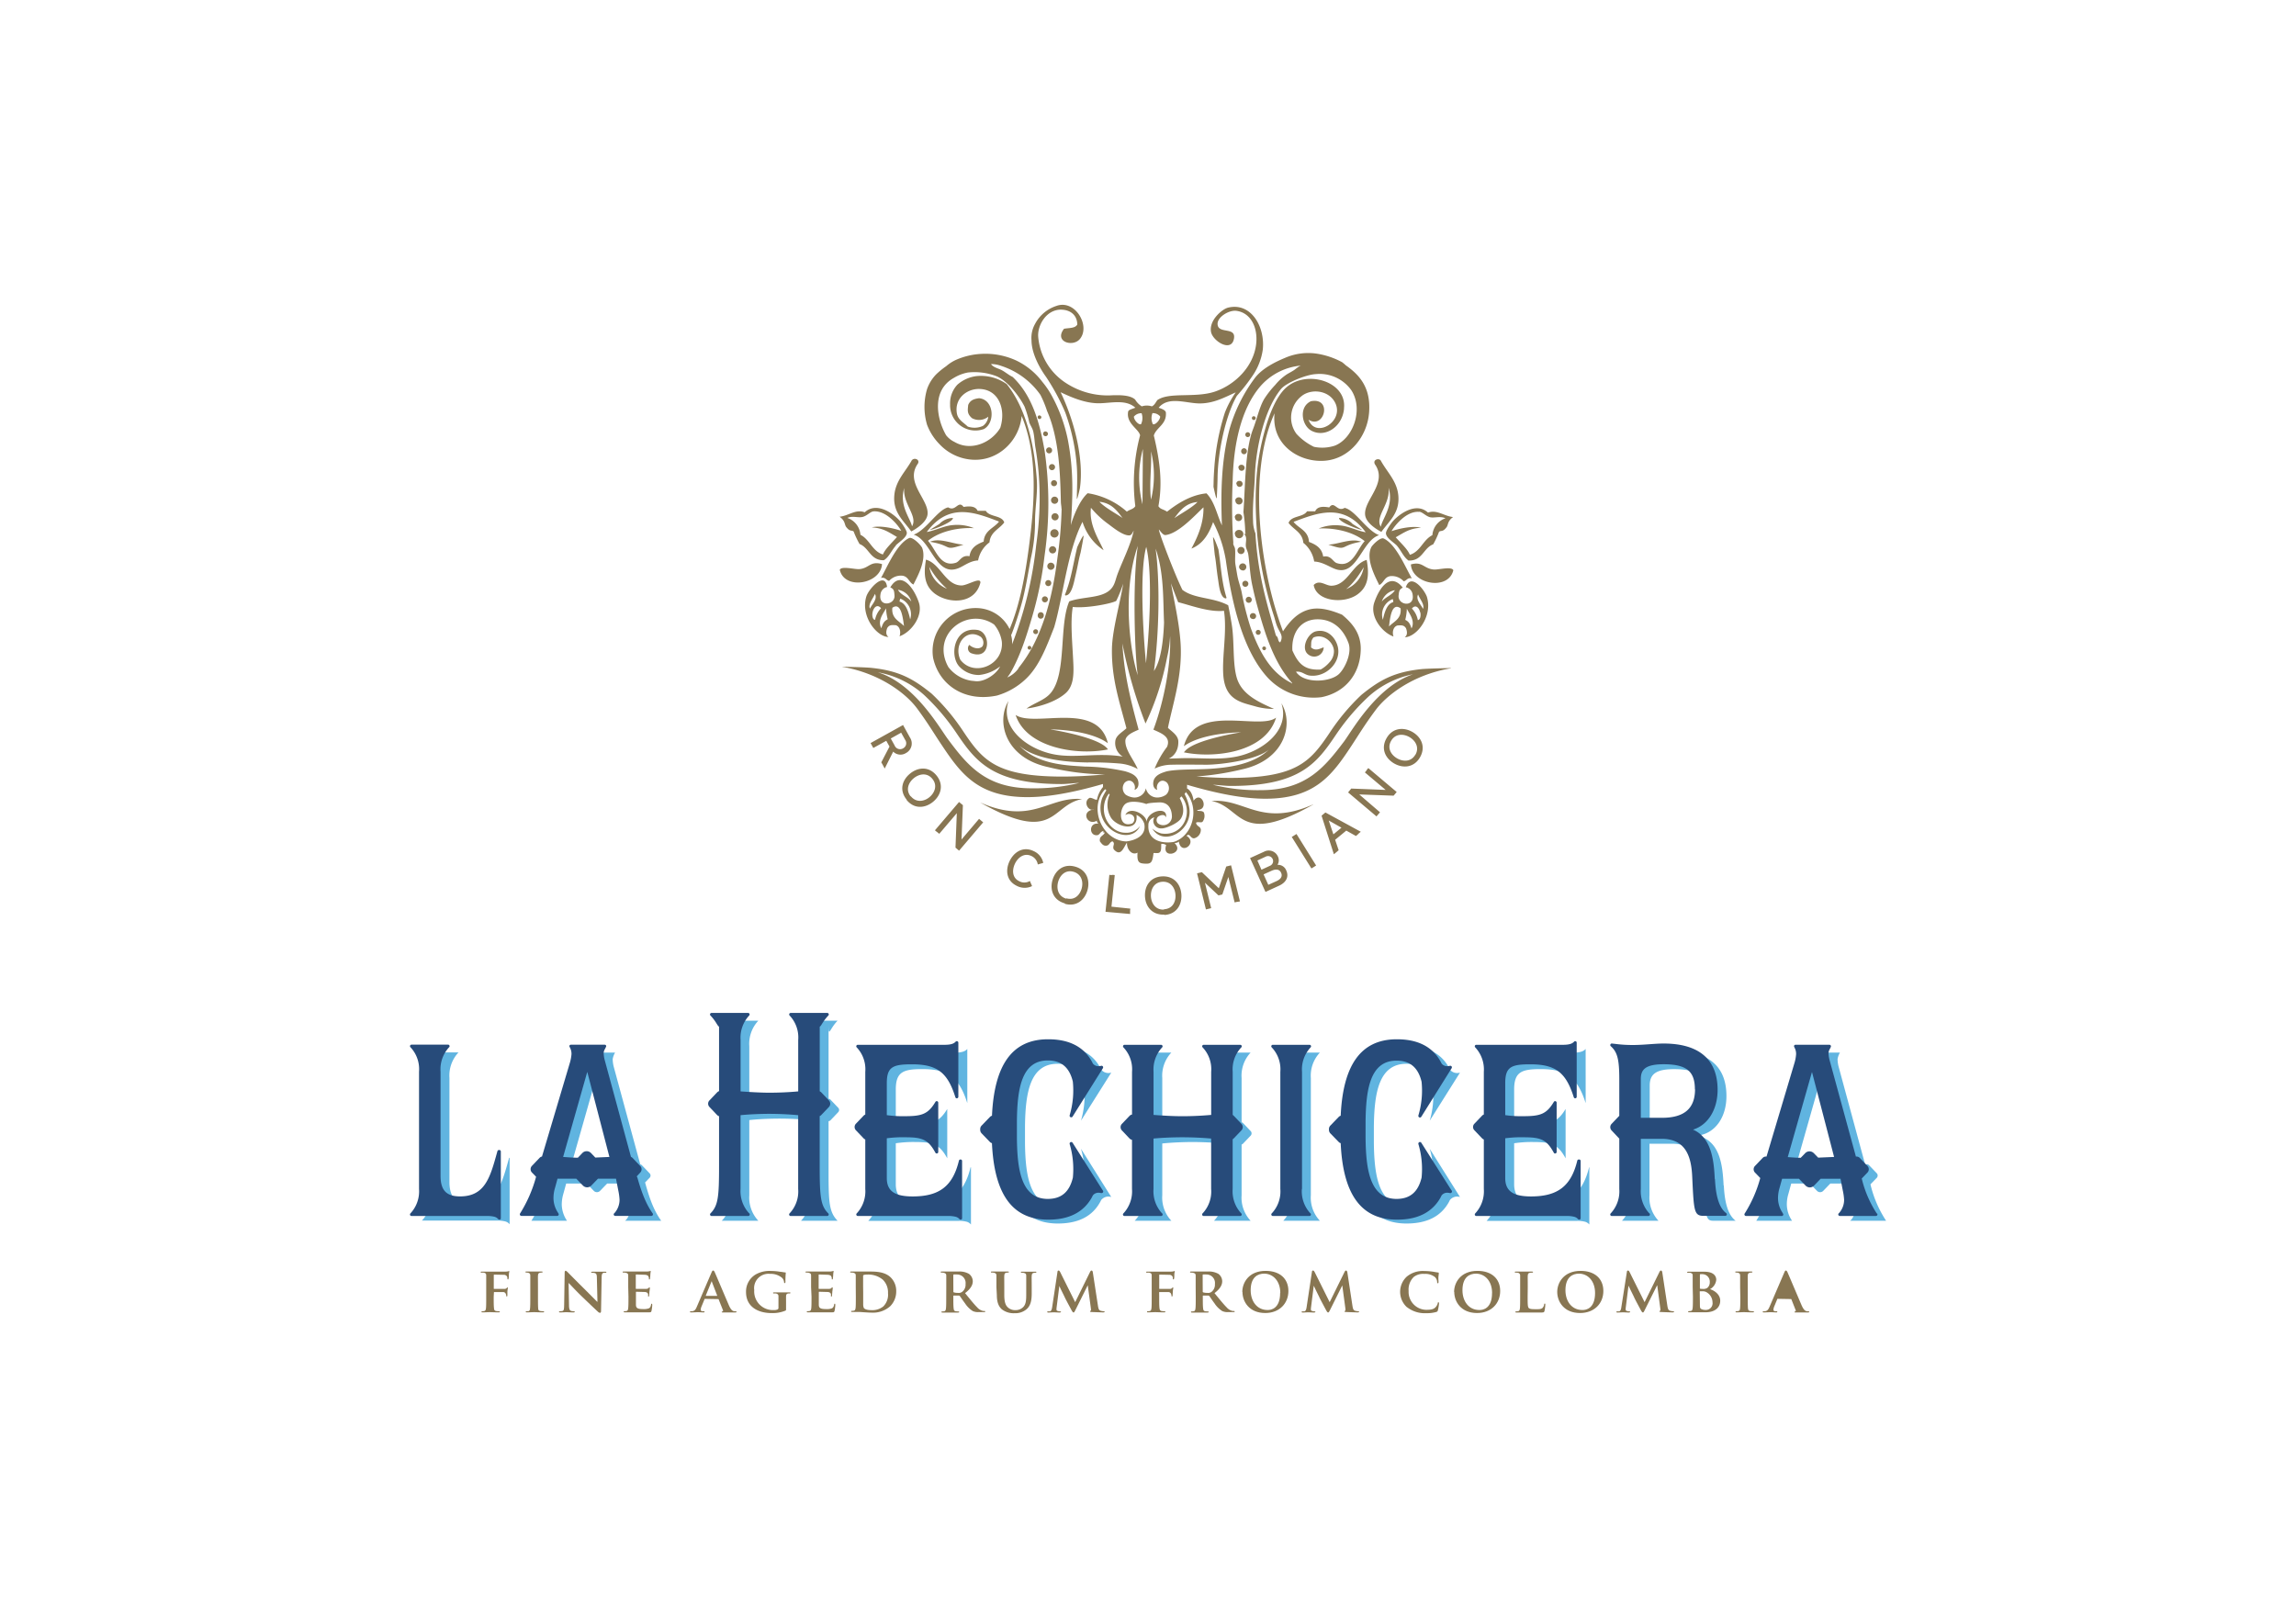 <svg id="Vrstva_1" data-name="Vrstva 1" xmlns="http://www.w3.org/2000/svg" viewBox="0 0 595.28 419.53"><defs><style>.cls-1{fill:#60b4e0;}.cls-2{fill:#274b7a;}.cls-3{fill:#887652;}</style></defs><title>loga</title><path class="cls-1" d="M122,312.26c-3.29,0-5.47-1.32-5.47-5.74v-27a8.74,8.74,0,0,1,2.34-6.62h-9.48a8.74,8.74,0,0,1,2.34,6.62v30.37a8.72,8.72,0,0,1-2.34,6.61H129a7.79,7.79,0,0,1,2.13.26,2.29,2.29,0,0,1,1,.69V300.22H132c-1.83,6.56-3.13,12-10,12"/><path class="cls-1" d="M342.2,272.94h-9.48a8.76,8.76,0,0,1,2.34,6.62v30.37a8.76,8.76,0,0,1-2.34,6.61h9.48a8.72,8.72,0,0,1-2.34-6.61V279.56a8.73,8.73,0,0,1,2.34-6.62"/><path class="cls-1" d="M239.34,312.26c-3.6,0-7.09-.76-7.09-5.17V296.45a30.6,30.6,0,0,1,5.11-.32c4.48,0,6.25.56,8.23,4.22V287.56c-2,3.34-3.75,3.9-8.23,3.9a33.07,33.07,0,0,1-5.11-.3v-8.63c0-4.55,1.88-5.31,6.88-5.31,6.3,0,9.48,1.84,11.66,8.83V272c-.46.51-1.18.95-3.17.95h-22.5a8.75,8.75,0,0,1,2.35,6.62V291a.84.84,0,0,0-.55.24l-2,2.1a.85.85,0,0,0,0,1.15l2,2.1a.74.74,0,0,0,.55.23v13.14a8.73,8.73,0,0,1-2.35,6.61h23.49a7.67,7.67,0,0,1,2.13.26,2.29,2.29,0,0,1,1,.69V302.68h-.1c-1.72,7.12-5.62,9.58-12.34,9.58"/><path class="cls-1" d="M399.66,312.26c-3.6,0-7.09-.76-7.09-5.17V296.45a30.58,30.58,0,0,1,5.12-.32c4.46,0,6.24.56,8.22,4.22V287.56c-2,3.34-3.76,3.9-8.22,3.9a33,33,0,0,1-5.12-.3v-8.63c0-4.55,1.88-5.31,6.87-5.31,6.31,0,9.49,1.84,11.67,8.83V272c-.47.51-1.19.95-3.18.95H385.44a8.78,8.78,0,0,1,2.34,6.62V291a.75.75,0,0,0-.54.24l-2,2.1a.81.81,0,0,0,0,1.15l2,2.1a.7.7,0,0,0,.54.23v13.14a8.76,8.76,0,0,1-2.34,6.61h23.49a7.79,7.79,0,0,1,2.13.26,2.29,2.29,0,0,1,1,.69V302.68H412c-1.72,7.12-5.63,9.58-12.34,9.58"/><path class="cls-1" d="M446.88,307.4c-.26-4.91-.78-11.33-6.46-12.85v-.12c4.42-.69,7.19-4.85,7.19-10.21,0-8.31-5.37-11.66-13.65-11.66-2.23,0-5.06.39-7.86.39a39.65,39.65,0,0,1-5.58-.39c1.94,1.71,2.35,4,2.35,8.82v9.72a.53.53,0,0,0-.14.12l-2,2.09a.85.85,0,0,0,0,1.15l2,2.1.14.12v13.25a8.74,8.74,0,0,1-2.35,6.62H430a8.72,8.72,0,0,1-2.34-6.62V296.57h5.82c6.93,0,8.08,5.54,8.29,10.27.41,9.07.52,9.71,2.6,9.71H450c-2.45-1.83-2.91-6.18-3.07-9.15m-13.34-15.49h-5.87v-10.4c0-2.9,1.5-4.28,6.34-4.28,5.63,0,8.49,1.57,8.49,6.86C442.5,288.31,440.59,291.91,433.54,291.91Z"/><path class="cls-1" d="M215.32,285.15a.77.77,0,0,0-.5-.23v-19.7c0,4.25.15,1.66,2.34-.55h-9.48a8.76,8.76,0,0,1,2.35,6.62V285c-2.66.26-5.32.38-8,.38-2.24,0-5.47-.19-7.76-.38V271.29a8.75,8.75,0,0,1,2.34-6.62h-9.48c2.19,2.21,2.35,4.8,2.35.55v19.7a.74.74,0,0,0-.61.23l-2,2.1a.83.83,0,0,0,0,1.14l2,2.1a.74.74,0,0,0,.61.23v13.14c0,7.89-.16,10.48-2.35,12.68h9.48a8.72,8.72,0,0,1-2.34-6.61V290.44c2.29-.26,5.52-.38,7.76-.38,2.65,0,5.31.12,8,.38v19.49a8.73,8.73,0,0,1-2.35,6.61h9.48c-2.19-2.2-2.34-4.79-2.34-12.68V290.72a.77.77,0,0,0,.5-.23l2-2.1a.81.81,0,0,0,0-1.14Z"/><path class="cls-1" d="M322.27,291.21a.83.83,0,0,0-.36-.21V279.56a8.75,8.75,0,0,1,2.33-6.62h-9.48a8.74,8.74,0,0,1,2.35,6.62v11.53c-2.65.25-5.32.37-8,.37-2.24,0-5.47-.18-7.77-.37V279.56a8.74,8.74,0,0,1,2.35-6.62h-9.48a8.73,8.73,0,0,1,2.34,6.62V291a.77.77,0,0,0-.74.21l-2,2.1a.85.85,0,0,0,0,1.15l2,2.1a.74.74,0,0,0,.74.21v13.16a8.72,8.72,0,0,1-2.34,6.61h9.48a8.73,8.73,0,0,1-2.35-6.61V296.51c2.3-.25,5.53-.38,7.77-.38,2.64,0,5.31.13,8,.38v13.42a8.73,8.73,0,0,1-2.35,6.61h9.48a8.74,8.74,0,0,1-2.33-6.61V296.77a.74.74,0,0,0,.36-.21l2-2.1a.85.85,0,0,0,0-1.15Z"/><path class="cls-1" d="M168.43,305.4a.83.83,0,0,0,0-1.15l-2-2.09a.73.73,0,0,0-.43-.23l-6.85-25.21a8.6,8.6,0,0,1-.3-2.08,4.9,4.9,0,0,1,.62-1.7h-8.8a4.12,4.12,0,0,1,.52,2.08,11.21,11.21,0,0,1-.47,2.46l-7.27,24.44a.73.73,0,0,0-.63.24l-2,2.09a.83.83,0,0,0,0,1.15l1.24,1.28a35.34,35.34,0,0,1-4.28,9.86H147a7.74,7.74,0,0,1-1.35-4.16,9.82,9.82,0,0,1,.41-2.82l.73-2.66h5.34l1.82,1.89a1.14,1.14,0,0,0,1.63,0l1.83-1.89h5.17l.62,3.21a16.06,16.06,0,0,1,.37,2.65c0,1.39-.74,3.28-1.52,3.78h9.38c-2.06-2.81-3.19-6.36-4.18-9.92Zm-11.59-3.22-1.27-1.32a1.12,1.12,0,0,0-1.63,0l-1.31,1.36c-1.5,0-3-.14-4.49-.23l6.72-23.63H155L161.15,302Z"/><path class="cls-1" d="M489,316.54a29.43,29.43,0,0,1-4.05-9.44l1.65-1.7a.87.87,0,0,0,0-1.15l-2-2.09a.73.73,0,0,0-1-.1l-6.87-25.34a8.66,8.66,0,0,1-.31-2.08,4.9,4.9,0,0,1,.62-1.7h-8.8a4.12,4.12,0,0,1,.52,2.08,11.21,11.21,0,0,1-.47,2.46l-7.3,24.58a.72.72,0,0,0-1,.1l-2,2.09a.85.85,0,0,0,0,1.15l1.55,1.6a34.83,34.83,0,0,1-4.19,9.54h9.27a7.66,7.66,0,0,1-1.35-4.16,9.21,9.21,0,0,1,.41-2.82l.73-2.66h4.85l1.83,1.89a1.12,1.12,0,0,0,1.62,0l1.83-1.89h5.65l.62,3.22a16.91,16.91,0,0,1,.37,2.64c0,1.39-.74,3.28-1.51,3.78Zm-15.05-14.35-1.29-1.33a1.11,1.11,0,0,0-1.62,0l-1.31,1.35c-1.34,0-2.69-.13-4-.22l6.71-23.63h.16L478.71,302C477.12,302.07,475.52,302.14,473.93,302.19Z"/><path class="cls-1" d="M288.12,278.13a2.4,2.4,0,0,1-2.63-.8c-.08-.17-.17-.36-.3-.59-2-3.61-5.63-5.56-11.22-5.48-10.71.17-13.46,9.66-13.87,19.79a.83.83,0,0,0-.64.24l-2.15,2.24a.89.89,0,0,0-.23.73.87.87,0,0,0,.23.73l2.15,2.24a.84.84,0,0,0,.64.25c.41,10.13,3.16,19.61,13.87,19.78,5.59.07,9.19-1.87,11.22-5.49.13-.22.22-.41.3-.58a2.4,2.4,0,0,1,2.63-.8l-7.86-12.51a23,23,0,0,1,.82,8.92c-.81,3.43-2.82,5.9-7.05,5.84-6.81-.11-8.19-7.12-8.28-16.26,0-.37,0-.74,0-1.14s0-.66,0-1,0-.65,0-1,0-.77,0-1.13c.09-9.15,1.47-16.15,8.28-16.27,4.23-.05,6.24,2.41,7.05,5.84a23,23,0,0,1-.82,8.92Z"/><path class="cls-1" d="M378.53,278.13a2.4,2.4,0,0,1-2.63-.8c-.07-.17-.17-.36-.29-.59-2-3.61-5.64-5.56-11.23-5.48-10.71.17-13.46,9.66-13.86,19.79a.85.85,0,0,0-.64.24l-2.15,2.24a.93.93,0,0,0-.24.73.91.91,0,0,0,.24.73l2.15,2.24a.86.86,0,0,0,.64.25c.4,10.13,3.15,19.61,13.86,19.78,5.59.07,9.19-1.87,11.23-5.49a6.23,6.23,0,0,0,.29-.58,2.4,2.4,0,0,1,2.63-.8l-7.85-12.51a23.14,23.14,0,0,1,.82,8.92c-.82,3.43-2.81,5.9-7,5.84-6.82-.11-8.2-7.12-8.3-16.26,0-.37,0-.74,0-1.14s0-.66,0-1,0-.65,0-1,0-.77,0-1.13c.1-9.15,1.48-16.15,8.3-16.27,4.23-.05,6.22,2.41,7,5.84a23.14,23.14,0,0,1-.82,8.92Z"/><path class="cls-2" d="M129.45,298.2h-.1a.4.4,0,0,0-.38.29l-.17.61c-1.73,6.22-3.1,11.13-9.51,11.13-3.56,0-5.07-1.59-5.07-5.34v-27a8.39,8.39,0,0,1,2.23-6.35.36.36,0,0,0,.08-.42.38.38,0,0,0-.36-.24h-9.48a.4.4,0,0,0-.36.24.38.38,0,0,0,.08.42,8.28,8.28,0,0,1,2.23,6.35V308.3a8.37,8.37,0,0,1-2.23,6.34.39.39,0,0,0,.28.67h19.59a7.7,7.7,0,0,1,2,.22,2,2,0,0,1,.88.58.39.39,0,0,0,.3.14.31.31,0,0,0,.13,0,.37.37,0,0,0,.26-.36V298.59a.38.38,0,0,0-.39-.39"/><path class="cls-2" d="M337.57,308.3V277.93a8.36,8.36,0,0,1,2.23-6.34.39.39,0,0,0-.28-.67H330a.39.39,0,0,0-.28.67,8.25,8.25,0,0,1,2.23,6.34V308.3a8.27,8.27,0,0,1-2.23,6.34.38.38,0,0,0-.08.43.4.4,0,0,0,.36.24h9.51a.39.39,0,0,0,.38-.39.38.38,0,0,0-.19-.34,8.41,8.41,0,0,1-2.17-6.28"/><path class="cls-2" d="M249.1,300.66H249a.39.39,0,0,0-.38.3c-1.59,6.59-5.05,9.28-12,9.28-4.69,0-6.7-1.43-6.7-4.77V295.16a30.39,30.39,0,0,1,4.71-.26c4.43,0,6,.52,7.89,4a.39.39,0,0,0,.44.19.38.38,0,0,0,.3-.37v-12.8a.41.41,0,0,0-.29-.38.39.39,0,0,0-.44.18c-1.91,3.2-3.56,3.71-7.9,3.71a29.3,29.3,0,0,1-4.71-.27v-8.28c0-4.22,1.54-4.9,6.49-4.9,6.52,0,9.26,2.07,11.29,8.54a.38.38,0,0,0,.44.27.4.4,0,0,0,.33-.38V270.37a.39.39,0,0,0-.25-.36.4.4,0,0,0-.44.09c-.39.42-1,.82-2.88.82h-22.5a.39.39,0,0,0-.28.67,8.28,8.28,0,0,1,2.22,6.34V289a1.48,1.48,0,0,0-.43.29l-2,2.1a1.23,1.23,0,0,0,0,1.69l2,2.1a1.13,1.13,0,0,0,.43.29V308.3a8.39,8.39,0,0,1-2.22,6.34.38.38,0,0,0-.08.43.4.4,0,0,0,.36.24h23.48a7.41,7.41,0,0,1,2,.23,2,2,0,0,1,.87.57.44.44,0,0,0,.3.14l.13,0a.39.39,0,0,0,.26-.37V301.05a.38.38,0,0,0-.39-.39"/><path class="cls-2" d="M409.42,300.66h-.1a.39.39,0,0,0-.38.3c-1.6,6.59-5.06,9.28-12,9.28-4.68,0-6.68-1.43-6.68-4.77V295.16a30.33,30.33,0,0,1,4.7-.26c4.43,0,6,.52,7.89,4a.36.36,0,0,0,.44.19.39.39,0,0,0,.3-.37v-12.8a.41.41,0,0,0-.29-.38.39.39,0,0,0-.44.18c-1.9,3.2-3.56,3.71-7.9,3.71a29,29,0,0,1-4.7-.27v-8.28c0-4.22,1.53-4.9,6.47-4.9,6.53,0,9.27,2.07,11.3,8.54a.38.38,0,0,0,.43.27.39.39,0,0,0,.33-.38V270.37a.37.37,0,0,0-.24-.36.38.38,0,0,0-.43.09c-.4.42-1,.82-2.9.82H382.76a.39.39,0,0,0-.37.24.41.41,0,0,0,.09.43,8.4,8.4,0,0,1,2.23,6.34V289a1.2,1.2,0,0,0-.45.29l-2,2.1a1.21,1.21,0,0,0,0,1.69l2,2.1a1.2,1.2,0,0,0,.45.29V308.3a8.41,8.41,0,0,1-2.23,6.34.41.41,0,0,0-.09.43.41.41,0,0,0,.37.24h23.48a7.33,7.33,0,0,1,2,.23,2,2,0,0,1,.88.56.38.38,0,0,0,.3.15l.13,0a.39.39,0,0,0,.26-.37V301.05a.38.38,0,0,0-.39-.39"/><path class="cls-2" d="M444.59,305.76c-.22-4.05-.57-10.67-5.64-12.84,3.86-1.19,6.37-5.18,6.37-10.33,0-7.88-4.85-12-14-12-1.07,0-2.26.08-3.52.17s-2.87.21-4.35.21a34.76,34.76,0,0,1-4.72-.29l-.81-.09a.37.37,0,0,0-.39.24.38.38,0,0,0,.09.45c1.71,1.51,2.21,3.43,2.21,8.52v9.53l0,0-2,2.1a1.23,1.23,0,0,0,0,1.69l2,2.13h0V308.3a8.37,8.37,0,0,1-2.23,6.34.39.39,0,0,0,.29.67h9.49a.4.4,0,0,0,.4-.39.38.38,0,0,0-.21-.34,8.46,8.46,0,0,1-2.16-6.28v-13h5.44c6.6,0,7.69,5.29,7.89,9.9.42,8.93.47,10.08,3,10.08h5.57a.39.39,0,0,0,.23-.71c-2.28-1.71-2.75-5.86-2.91-8.84m-5.16-23.29c0,5-2.8,7.41-8.57,7.41h-5.49v-10c0-2.4,1-3.89,6-3.89C437.23,276,439.43,277.75,439.43,282.47Z"/><path class="cls-2" d="M212.92,283.24a1.51,1.51,0,0,0-.39-.27V266.22c.2-.1.36-.36.63-.8a13,13,0,0,1,1.6-2.09.39.39,0,0,0-.28-.67H205a.38.38,0,0,0-.36.24.4.4,0,0,0,.08.43,8.25,8.25,0,0,1,2.23,6.34V283c-2.48.23-5,.34-7.57.34-2.14,0-5.15-.18-7.37-.34V269.67a8.4,8.4,0,0,1,2.23-6.34.42.42,0,0,0,.08-.44.39.39,0,0,0-.36-.23h-9.48a.39.39,0,0,0-.28.67,11.77,11.77,0,0,1,1.59,2.09c.28.44.44.7.64.8v16.71a1.28,1.28,0,0,0-.49.31l-2,2.1a1.22,1.22,0,0,0,0,1.7l2,2.11a1.28,1.28,0,0,0,.49.29v12.79c0,8.1-.22,10.38-2.23,12.41a.38.38,0,0,0-.08.43.4.4,0,0,0,.36.24H194a.39.39,0,0,0,.39-.39.37.37,0,0,0-.19-.34A8.41,8.41,0,0,1,192,308.3V289.17c2.32-.24,5.4-.35,7.37-.35,2.49,0,5.05.12,7.57.35V308.3a8.27,8.27,0,0,1-2.23,6.34.39.39,0,0,0,.28.67h9.48a.4.4,0,0,0,.36-.24.38.38,0,0,0-.08-.43c-2-2-2.23-4.31-2.23-12.41V289.41a1.18,1.18,0,0,0,.4-.27l2-2.1a1.25,1.25,0,0,0,0-1.69Z"/><path class="cls-2" d="M319.87,295.2l2-2.1a1.23,1.23,0,0,0,0-1.69l-2-2.09a.79.79,0,0,0-.27-.21V277.93a8.25,8.25,0,0,1,2.23-6.34.39.39,0,0,0,.09-.43.41.41,0,0,0-.36-.24h-9.48a.42.42,0,0,0-.37.24.43.43,0,0,0,.09.43,8.23,8.23,0,0,1,2.22,6.34V289.1c-2.56.23-5.11.34-7.57.34-2.11,0-5.14-.16-7.37-.34V277.93a8.39,8.39,0,0,1,2.23-6.34.4.4,0,0,0,.08-.43.4.4,0,0,0-.36-.24h-9.48a.4.4,0,0,0-.36.24.4.4,0,0,0,.08.43,8.25,8.25,0,0,1,2.23,6.34V289a1.17,1.17,0,0,0-.63.33l-2,2.1a1.23,1.23,0,0,0,0,1.69l2,2.11a1.18,1.18,0,0,0,.62.33V308.3a8.36,8.36,0,0,1-2.23,6.34.39.39,0,0,0,.28.67h9.5a.39.39,0,0,0,.2-.73,8.43,8.43,0,0,1-2.17-6.28V295.23c2.32-.23,5.33-.33,7.37-.33,2.52,0,5.07.11,7.57.33V308.3a8.25,8.25,0,0,1-2.22,6.34.39.39,0,0,0,.28.67h9.48a.41.41,0,0,0,.36-.24.38.38,0,0,0-.09-.43,8.4,8.4,0,0,1-2.23-6.34V295.41a.92.92,0,0,0,.26-.21"/><path class="cls-2" d="M165,305.12l1-1.08a1.21,1.21,0,0,0,0-1.69l-2-2.1a1.22,1.22,0,0,0-.41-.27l-6.78-25a7.93,7.93,0,0,1-.3-2,2.4,2.4,0,0,1,.35-1c.09-.17.17-.35.26-.53a.4.4,0,0,0,0-.37.39.39,0,0,0-.33-.18H148a.4.4,0,0,0-.33.18.4.4,0,0,0,0,.37l.08.15a3.51,3.51,0,0,1,.42,1.77,11.09,11.09,0,0,1-.46,2.35l-7.19,24.17a1.19,1.19,0,0,0-.62.34l-2,2.1a1.24,1.24,0,0,0,0,1.69l1.09,1.12a35.14,35.14,0,0,1-4.16,9.53.4.4,0,0,0,0,.41.42.42,0,0,0,.36.21h9.29a.4.4,0,0,0,.28-.67l-.1-.18a6.89,6.89,0,0,1-1.16-3.71,9.2,9.2,0,0,1,.4-2.72l.65-2.37h4.86l1.72,1.77a1.52,1.52,0,0,0,2.19,0l1.72-1.77h4.67l.57,2.94a15.66,15.66,0,0,1,.35,2.53,5.2,5.2,0,0,1-1.33,3.46.38.38,0,0,0-.17.44.4.4,0,0,0,.38.28h9.38a.43.43,0,0,0,.35-.21.4.4,0,0,0,0-.41c-2-2.79-3.16-6.38-4.06-9.57M158,300l-3.65.16-1.15-1.2a1.55,1.55,0,0,0-2.19,0l-1.19,1.24c-1.31,0-2.64-.12-3.82-.2l6.26-22.06Z"/><path class="cls-2" d="M486.61,314.69a28.79,28.79,0,0,1-3.92-9.1l1.49-1.55a1.23,1.23,0,0,0,0-1.69l-2-2.1a1.15,1.15,0,0,0-1-.34L474.38,275a7.8,7.8,0,0,1-.3-2,2.37,2.37,0,0,1,.34-1c.09-.18.18-.36.26-.54a.4.4,0,0,0-.37-.55h-8.8a.41.41,0,0,0-.33.18.4.4,0,0,0,0,.37l.06.14a3.42,3.42,0,0,1,.43,1.78,10.55,10.55,0,0,1-.45,2.35L458,299.91a1.16,1.16,0,0,0-1,.34l-2,2.1a1.23,1.23,0,0,0,0,1.69l1.38,1.43a33.58,33.58,0,0,1-4.05,9.22.38.38,0,0,0,0,.41.38.38,0,0,0,.34.21h9.29a.39.39,0,0,0,.39-.39.4.4,0,0,0-.12-.28l-.1-.2a6.9,6.9,0,0,1-1.15-3.69,9.38,9.38,0,0,1,.4-2.72l.66-2.37h4.38l1.71,1.77a1.53,1.53,0,0,0,2.2,0l1.7-1.77h5.16l.58,3a15.47,15.47,0,0,1,.35,2.46,5.16,5.16,0,0,1-1.34,3.46.38.38,0,0,0-.16.44.39.39,0,0,0,.38.28h9.37a.39.39,0,0,0,.32-.62M475.52,300l-4.12.18L470.24,299a1.56,1.56,0,0,0-2.19,0l-1.18,1.22c-1.12,0-2.25-.1-3.36-.18l6.28-22.07Z"/><path class="cls-2" d="M278.09,296.32a.42.42,0,0,0-.76.33,22.84,22.84,0,0,1,.83,8.72c-.89,3.71-3,5.51-6.5,5.51h-.14c-6.78-.11-7.79-7.68-7.87-15.84v-4.23c.08-8.17,1.09-15.74,7.87-15.83h.16c3.47,0,5.59,1.8,6.47,5.47a22.73,22.73,0,0,1-.82,8.75.42.42,0,0,0,.24.49.41.41,0,0,0,.52-.16L285.94,277a.44.44,0,0,0,0-.47.42.42,0,0,0-.44-.16,2.71,2.71,0,0,1-.7.09,1.8,1.8,0,0,1-1.47-.7c-.07-.17-.17-.35-.29-.58-2.12-3.78-5.9-5.69-11.22-5.69h-.38c-9,.13-13.65,6.62-14.25,19.82a1.22,1.22,0,0,0-.54.33l-2.16,2.24a1.29,1.29,0,0,0-.35,1,1.31,1.31,0,0,0,.36,1l2.15,2.23a1.2,1.2,0,0,0,.53.32c.61,13.22,5.27,19.7,14.26,19.83h.4c5.31,0,9.08-1.91,11.22-5.73.11-.21.2-.38.27-.54a1.81,1.81,0,0,1,1.48-.71,3.13,3.13,0,0,1,.69.09h.12a.42.42,0,0,0,.27-.73Z"/><path class="cls-2" d="M368.5,296.32a.43.43,0,0,0-.52-.16.45.45,0,0,0-.24.49,22.42,22.42,0,0,1,.83,8.72c-.89,3.71-3,5.51-6.49,5.51h-.14c-6.78-.11-7.8-7.68-7.89-15.83v-.16c0-.32,0-.65,0-1V292c0-.35,0-.69,0-1v-.14c.09-8.17,1.11-15.74,7.89-15.83h.16c3.47,0,5.59,1.8,6.47,5.47a22.53,22.53,0,0,1-.83,8.75.44.44,0,0,0,.24.49.41.41,0,0,0,.52-.16L376.36,277a.44.44,0,0,0,0-.47.42.42,0,0,0-.44-.16,2.65,2.65,0,0,1-.7.09,1.79,1.79,0,0,1-1.47-.7c-.08-.17-.17-.35-.3-.58-2.12-3.78-5.9-5.69-11.22-5.69h-.36c-9,.13-13.67,6.62-14.27,19.82a1.19,1.19,0,0,0-.53.33l-2.16,2.24a1.27,1.27,0,0,0-.35,1,1.33,1.33,0,0,0,.35,1l2.16,2.22a1.14,1.14,0,0,0,.53.33c.59,13.22,5.27,19.7,14.27,19.83h.39c5.3,0,9.07-1.91,11.2-5.69.12-.23.21-.42.29-.58a1.81,1.81,0,0,1,1.48-.71,3.13,3.13,0,0,1,.69.09h.1a.42.42,0,0,0,.43-.42.41.41,0,0,0-.14-.31Z"/><path class="cls-3" d="M128,336.3c0,1.35,0,2.33.08,2.92,0,.41.15.67.57.74a5.65,5.65,0,0,0,.71.05c.18,0,.24.08.24.14s-.09.15-.31.15c-.91,0-1.93-.05-2.31-.05s-1.3.05-1.84.05c-.19,0-.29,0-.29-.15s.05-.14.21-.14a2.3,2.3,0,0,0,.51-.05c.29-.07.38-.33.43-.74.06-.59.06-1.62.06-3v-2.46c0-2.11,0-2.51,0-3s-.16-.64-.62-.75a2.22,2.22,0,0,0-.57,0c-.13,0-.25-.05-.25-.15s.12-.13.35-.13c.73,0,1.65,0,2.06,0s3.76,0,4.11,0a3.53,3.53,0,0,0,.59-.07c.08,0,.14-.08.22-.08s.1.07.1.13-.06.27-.11.62c0,.15,0,1-.07,1.14s0,.28-.14.28-.18-.07-.18-.23a1.13,1.13,0,0,0-.09-.53,1,1,0,0,0-.92-.43l-2.39-.05c-.08,0-.13,0-.13.2v3.38c0,.08,0,.13.1.13h2c.25,0,.45,0,.66,0a.77.77,0,0,0,.61-.25c.08-.08.11-.14.19-.14s.09.05.09.13-.07.46-.12.9c0,.28,0,.92,0,1s0,.31-.16.31-.13-.1-.13-.2a1.19,1.19,0,0,0-.11-.42.71.71,0,0,0-.68-.51c-.37,0-2.07,0-2.31,0-.07,0-.1,0-.1.12Z"/><path class="cls-3" d="M137.49,333.79c0-2.11,0-2.51,0-3s-.18-.64-.49-.74a1.77,1.77,0,0,0-.52-.07c-.15,0-.23,0-.23-.16s.11-.11.34-.11l1.94,0,1.85,0c.18,0,.3,0,.3.11s-.09.16-.23.16a2.27,2.27,0,0,0-.43.05c-.39.07-.51.27-.54.76s0,.84,0,3v2.46c0,1.35,0,2.47.06,3.05,0,.38.15.59.58.66a5.71,5.71,0,0,0,.73.05c.17,0,.23.08.23.15s-.11.14-.27.14c-.95,0-1.94-.05-2.33-.05s-1.32.05-1.89.05c-.18,0-.28-.05-.28-.14s.05-.15.23-.15A2.3,2.3,0,0,0,137,340c.29-.07.38-.26.42-.67.07-.57.07-1.69.07-3Z"/><path class="cls-3" d="M147.53,338.4c0,1.08.21,1.41.49,1.51a2.57,2.57,0,0,0,.76.1c.16,0,.24.07.24.15s-.13.15-.33.15c-.93,0-1.6-.05-1.87-.05s-.82.05-1.55.05c-.2,0-.33,0-.33-.15s.1-.15.23-.15a3.57,3.57,0,0,0,.65-.06c.38-.1.43-.48.45-1.7l.13-8.26c0-.28.1-.48.24-.48s.38.21.63.46,2.34,2.39,4.44,4.45c1,1,2.91,2.93,3.12,3.13h.07l-.15-6.2c0-.85-.15-1.1-.49-1.23a2.53,2.53,0,0,0-.76-.08c-.18,0-.23-.07-.23-.15s.15-.13.36-.13c.76,0,1.53,0,1.84,0,.16,0,.7,0,1.41,0,.2,0,.33,0,.33.13s-.08.15-.25.15a1.45,1.45,0,0,0-.44,0c-.4.11-.51.36-.53,1.14l-.16,8.8c0,.31-.12.44-.23.44a.85.85,0,0,1-.59-.3c-.91-.83-2.71-2.56-4.21-4s-3.1-3.2-3.38-3.45h0Z"/><path class="cls-3" d="M162.88,333.79c0-2.11,0-2.51,0-3s-.16-.63-.62-.76a2.86,2.86,0,0,0-.57-.05c-.15,0-.25,0-.25-.14s.11-.13.33-.13c.75,0,1.67,0,2.08,0s3.66,0,3.94,0a6,6,0,0,0,.6-.08,1.83,1.83,0,0,1,.23-.07c.09,0,.1.07.1.13a6.18,6.18,0,0,0-.11.91c0,.14-.05.75-.08.92s0,.23-.17.23-.11-.07-.11-.18a1.34,1.34,0,0,0-.1-.51c-.12-.25-.23-.44-.95-.51-.25,0-2-.07-2.27-.07-.06,0-.09.05-.09.14v3.44c0,.08,0,.15.09.15.33,0,2.2,0,2.53,0s.56-.07.69-.22.16-.18.23-.18.11.07.11.14,0,.32-.11,1c0,.27-.07.83-.07.93s0,.31-.14.31-.14,0-.14-.12a5,5,0,0,0,0-.5c-.09-.28-.27-.49-.81-.55-.26,0-1.9-.06-2.26-.06-.07,0-.08.06-.08.15v1.11c0,.48,0,1.66,0,2.07,0,.95.47,1.16,1.94,1.16a3.81,3.81,0,0,0,1.37-.18c.36-.16.52-.45.62-1,0-.15.07-.21.16-.21s.14.18.14.33a9.68,9.68,0,0,1-.2,1.54c-.1.36-.23.36-.77.36-1.09,0-2,0-2.66,0s-1.25,0-1.67,0l-.82,0-1,0c-.18,0-.28-.05-.28-.14s0-.15.23-.15a2.37,2.37,0,0,0,.51-.05c.29-.07.38-.33.42-.74.07-.59.07-1.69.07-3Z"/><path class="cls-3" d="M182.79,336.8c-.09,0-.1,0-.13.09l-.77,1.87a2.56,2.56,0,0,0-.22.85c0,.25.13.4.58.4h.21c.18,0,.21.07.21.15s-.08.15-.23.15c-.47,0-1.14-.05-1.6-.05-.15,0-.92.05-1.68.05-.18,0-.26,0-.26-.15a.14.14,0,0,1,.16-.15l.43,0c.66-.1.91-.52,1.2-1.23l3.77-8.78c.16-.39.28-.55.43-.55s.28.13.42.44c.35.77,2.76,6.48,3.68,8.6.55,1.26,1,1.44,1.23,1.49a3.86,3.86,0,0,0,.54.05c.13,0,.2.05.2.15s-.09.15-.62.15-1.56,0-2.78,0c-.26,0-.43,0-.43-.11s0-.14.18-.15a.22.22,0,0,0,.14-.31l-1.12-2.81c0-.08-.08-.09-.15-.09Zm3.08-.78c.07,0,.08,0,.07-.08l-1.36-3.54s0-.13-.07-.13-.06.08-.08.13L183,335.92c0,.07,0,.1.05.1Z"/><path class="cls-3" d="M203.8,339.37c0,.38,0,.39-.18.49a8.65,8.65,0,0,1-3.53.63c-3.54,0-6.67-1.61-6.67-5.47a5.15,5.15,0,0,1,2.52-4.56,7.26,7.26,0,0,1,3.89-.9,16,16,0,0,1,2.56.23c.29,0,.8.13,1.15.15.16,0,.19.06.19.16a20.81,20.81,0,0,0-.09,2.3c0,.21-.08.31-.2.31s-.13-.06-.15-.18a1.88,1.88,0,0,0-.49-1.15,4.51,4.51,0,0,0-3.14-1.06,3.72,3.72,0,0,0-4.11,4.21,4.84,4.84,0,0,0,5,5.18,2.45,2.45,0,0,0,1-.14.46.46,0,0,0,.28-.5V337.8c0-.69,0-1.22,0-1.65s-.17-.62-.63-.75a2.72,2.72,0,0,0-.55,0c-.14,0-.23-.07-.23-.15s.11-.13.31-.13c.75,0,1.79,0,2.21,0l1.69,0c.2,0,.3,0,.3.13a.17.17,0,0,1-.18.15,2.28,2.28,0,0,0-.4,0c-.39.07-.54.26-.55.75s0,1,0,1.68Z"/><path class="cls-3" d="M210.29,333.79c0-2.11,0-2.51,0-3s-.16-.63-.62-.76a2.86,2.86,0,0,0-.57-.05c-.15,0-.25,0-.25-.14s.11-.13.33-.13c.76,0,1.67,0,2.08,0s3.66,0,3.94,0a6,6,0,0,0,.6-.08,1.83,1.83,0,0,1,.23-.07c.09,0,.11.07.11.13a5.33,5.33,0,0,0-.12.91c0,.14-.05.75-.08.92s0,.23-.17.23-.11-.07-.11-.18a1.34,1.34,0,0,0-.1-.51c-.12-.25-.23-.44-.95-.51-.25,0-2-.07-2.27-.07-.06,0-.09.05-.09.14v3.44c0,.08,0,.15.09.15.33,0,2.2,0,2.53,0s.56-.07.69-.22.16-.18.23-.18.11.07.11.14,0,.32-.11,1c0,.27-.07.83-.07.93s0,.31-.14.31-.14,0-.14-.12a5,5,0,0,0,0-.5c-.09-.28-.27-.49-.81-.55-.26,0-1.9-.06-2.26-.06-.07,0-.08.06-.08.15v1.11c0,.48,0,1.66,0,2.07,0,.95.47,1.16,2,1.16a3.75,3.75,0,0,0,1.36-.18c.36-.16.53-.45.62-1,0-.15.07-.21.17-.21s.13.18.13.33a9.68,9.68,0,0,1-.2,1.54c-.1.36-.23.36-.77.36-1.08,0-2,0-2.66,0s-1.24,0-1.67,0l-.82,0-1,0c-.18,0-.28-.05-.28-.14s.05-.15.23-.15a2.37,2.37,0,0,0,.51-.05c.3-.07.38-.33.43-.74.06-.59.06-1.69.06-3Z"/><path class="cls-3" d="M221.87,333.79c0-2.11,0-2.51,0-3s-.16-.63-.62-.76a2.9,2.9,0,0,0-.58-.05c-.14,0-.24,0-.24-.14s.11-.13.33-.13c.75,0,1.67,0,2.08,0s1.48,0,2.35,0c1.8,0,4.23,0,5.8,1.59a4.88,4.88,0,0,1,1.37,3.54,5.4,5.4,0,0,1-1.58,3.89,6.72,6.72,0,0,1-4.84,1.64c-.52,0-1.15-.05-1.72-.08s-1.1-.09-1.46-.09l-.82,0-1,0c-.18,0-.28-.05-.28-.14s.05-.15.23-.15a2.2,2.2,0,0,0,.5-.05c.3-.07.39-.33.44-.74.06-.59.06-1.69.06-3Zm1.93,1.55c0,1.47,0,2.54,0,2.82a2.52,2.52,0,0,0,.16,1c.18.26.75.56,1.89.56a4.56,4.56,0,0,0,3.15-.95,4.27,4.27,0,0,0,1.23-3.46,4.57,4.57,0,0,0-1.34-3.48,5.87,5.87,0,0,0-4.05-1.33,2.91,2.91,0,0,0-.88.1.25.25,0,0,0-.18.28c0,.48,0,1.62,0,2.72Z"/><path class="cls-3" d="M245.34,333.8c0-2.12,0-2.52,0-3s-.17-.62-.62-.75a2.24,2.24,0,0,0-.58-.06c-.14,0-.24,0-.24-.14s.11-.14.33-.14c.75,0,1.67,0,2,0l2.24,0a5,5,0,0,1,2.74.6,2.43,2.43,0,0,1,1,1.92c0,1-.58,2-2,3.08,1.28,1.57,2.29,2.84,3.16,3.71a2.83,2.83,0,0,0,1.54.92,1.5,1.5,0,0,0,.35,0,.17.17,0,0,1,.18.15c0,.11-.1.14-.28.14h-1.38a3.29,3.29,0,0,1-1.58-.27,6.65,6.65,0,0,1-2-2c-.58-.76-1.18-1.69-1.36-1.91a.34.34,0,0,0-.27-.1l-1.29,0a.1.1,0,0,0-.11.11v.21c0,1.29,0,2.37.08,3,.05.41.11.68.55.74a6.22,6.22,0,0,0,.71.05.17.17,0,0,1,.18.15c0,.1-.12.14-.3.14-.83,0-2,0-2.24,0s-1.2,0-1.77,0c-.18,0-.28,0-.28-.14s0-.15.23-.15a2.2,2.2,0,0,0,.5-.05c.3-.06.38-.33.43-.74.07-.59.07-1.69.07-3Zm1.84,1.08c0,.14,0,.19.13.24a3.83,3.83,0,0,0,1.09.13,1.46,1.46,0,0,0,1-.23,2.32,2.32,0,0,0,.94-2.06,2.2,2.2,0,0,0-2.2-2.48,5.44,5.44,0,0,0-.85,0c-.1,0-.13.08-.13.2Z"/><path class="cls-3" d="M258.34,333.79c0-2.11,0-2.51,0-3s-.16-.63-.62-.76a2.72,2.72,0,0,0-.55-.05c-.17,0-.25,0-.25-.14s.1-.13.31-.13c.77,0,1.74,0,2.16,0l1.86,0c.21,0,.31,0,.31.13s-.08.14-.23.14a2.18,2.18,0,0,0-.42.05c-.38.07-.5.27-.53.76s0,.84,0,3v2c0,2,.39,2.82,1.1,3.37a2.76,2.76,0,0,0,1.82.56,2.73,2.73,0,0,0,1.93-.74c.81-.75.84-2,.84-3.39v-1.76c0-2.11,0-2.51,0-3s-.15-.63-.61-.76a2.65,2.65,0,0,0-.53-.05c-.16,0-.24,0-.24-.14s.1-.13.29-.13c.74,0,1.71,0,1.73,0l1.68,0c.2,0,.3,0,.3.13s-.08.14-.25.14a2.18,2.18,0,0,0-.42.05c-.39.07-.49.27-.53.76s0,.84,0,3v1.5c0,1.56-.16,3.19-1.38,4.19a4.46,4.46,0,0,1-3.05,1,5,5,0,0,1-3.3-1c-.73-.63-1.31-1.67-1.31-3.69Z"/><path class="cls-3" d="M274.17,329.81c0-.24.16-.36.28-.36s.24.06.44.44l3.87,7.77,3.87-7.87c.12-.23.25-.34.38-.34s.28.15.32.44l1.32,8.61c.13.87.26,1.25.7,1.38a3.08,3.08,0,0,0,.82.13c.14,0,.24.05.24.13s-.17.17-.38.17-2.41-.07-3-.1c-.34,0-.42-.09-.42-.17s.06-.11.16-.15.12-.19.07-.58l-.81-6H282l-3.1,6.23c-.33.66-.41.79-.57.79s-.35-.28-.57-.7c-.35-.65-1.5-2.78-1.67-3.17s-1-2-1.44-3h0l-.69,5.45a5,5,0,0,0-.05.66c0,.26.2.35.44.4a2.58,2.58,0,0,0,.51.07c.13,0,.23.07.23.13s-.13.17-.35.17c-.6,0-1.26-.05-1.52-.05s-1,.05-1.43.05c-.15,0-.26,0-.26-.17s.08-.13.23-.13a2.86,2.86,0,0,0,.44,0c.39-.05.52-.61.59-1.07Z"/><path class="cls-3" d="M300.54,336.3c0,1.35,0,2.33.08,2.92.05.41.15.67.58.74a5.36,5.36,0,0,0,.7.05c.18,0,.25.08.25.14s-.1.15-.31.15c-.92,0-1.94-.05-2.32-.05s-1.29.05-1.83.05c-.2,0-.3,0-.3-.15s.05-.14.22-.14a2.2,2.2,0,0,0,.5-.05c.3-.07.38-.33.43-.74.06-.59.06-1.62.06-3v-2.46c0-2.11,0-2.51,0-3s-.17-.64-.62-.75a2.31,2.31,0,0,0-.58,0c-.13,0-.25-.05-.25-.15s.12-.13.35-.13c.74,0,1.65,0,2.06,0,.57,0,3.76,0,4.1,0a3.53,3.53,0,0,0,.6-.07c.08,0,.15-.08.23-.08s.1.07.1.13-.07.27-.12.62c0,.15,0,1-.06,1.14s0,.28-.15.28-.18-.07-.18-.23a1.13,1.13,0,0,0-.09-.53,1,1,0,0,0-.91-.43l-2.4-.05c-.08,0-.13,0-.13.2v3.38c0,.08,0,.13.1.13h2c.24,0,.44,0,.65,0a.75.75,0,0,0,.61-.25c.08-.08.11-.14.2-.14s.08.05.08.13-.07.46-.12.9c0,.28-.05.92-.05,1s0,.31-.16.31-.13-.1-.13-.2a1.14,1.14,0,0,0-.1-.42.73.73,0,0,0-.69-.51c-.36,0-2.06,0-2.31,0-.07,0-.1,0-.1.12Z"/><path class="cls-3" d="M310,333.8c0-2.12,0-2.52,0-3s-.16-.62-.62-.75a2.24,2.24,0,0,0-.58-.06c-.15,0-.25,0-.25-.14s.12-.14.34-.14c.75,0,1.67,0,2,0l2.25,0a5.06,5.06,0,0,1,2.74.6,2.43,2.43,0,0,1,1,1.92c0,1-.58,2-2,3.08,1.29,1.57,2.3,2.84,3.17,3.71a2.8,2.8,0,0,0,1.54.92,1.5,1.5,0,0,0,.35,0,.17.17,0,0,1,.18.15c0,.11-.1.14-.28.14h-1.38a3.26,3.26,0,0,1-1.58-.27,6.77,6.77,0,0,1-2-2c-.57-.76-1.17-1.69-1.35-1.91a.37.37,0,0,0-.27-.1l-1.29,0c-.07,0-.12,0-.12.11v.21c0,1.29,0,2.37.08,3,.05.41.12.68.56.74a6.22,6.22,0,0,0,.71.05.17.17,0,0,1,.18.15c0,.1-.12.14-.3.14-.84,0-2,0-2.25,0s-1.19,0-1.76,0c-.18,0-.28,0-.28-.14s.05-.15.23-.15a2.2,2.2,0,0,0,.5-.05c.3-.06.38-.33.43-.74.07-.59.07-1.69.07-3Zm1.83,1.08a.22.22,0,0,0,.13.24,4,4,0,0,0,1.1.13,1.46,1.46,0,0,0,1-.23,2.35,2.35,0,0,0,.93-2.06,2.19,2.19,0,0,0-2.19-2.48,5.69,5.69,0,0,0-.86,0c-.09,0-.13.08-.13.2Z"/><path class="cls-3" d="M322.09,335c0-2.38,1.67-5.46,6.05-5.46,3.65,0,5.9,2,5.9,5.22s-2.32,5.71-6,5.71c-4.21,0-5.91-3-5.91-5.47m9.81.26c0-3.08-1.86-5-4.19-5-1.6,0-3.49.85-3.49,4.3,0,2.87,1.64,5.13,4.36,5.13C329.6,339.73,331.9,339.26,331.9,335.28Z"/><path class="cls-3" d="M340.14,329.81c0-.24.17-.36.28-.36s.25.06.45.44l3.87,7.77,3.87-7.87c.12-.23.25-.34.38-.34s.27.15.33.44l1.31,8.61c.13.87.26,1.25.7,1.38a3.08,3.08,0,0,0,.83.13c.13,0,.22.05.22.13s-.16.17-.37.17c-.37,0-2.42-.07-3-.1-.34,0-.42-.09-.42-.17s.06-.11.16-.15.11-.19.07-.58l-.81-6h0l-3.1,6.23c-.33.66-.41.79-.58.79s-.34-.28-.57-.7c-.34-.65-1.49-2.78-1.66-3.17s-1-2-1.44-3h-.05l-.69,5.45a5,5,0,0,0-.05.66c0,.26.2.35.45.4a2.41,2.41,0,0,0,.5.07c.13,0,.23.07.23.13s-.13.17-.34.17c-.61,0-1.26-.05-1.52-.05s-1,.05-1.43.05c-.15,0-.27,0-.27-.17s.08-.13.23-.13a2.9,2.9,0,0,0,.45,0c.39-.05.52-.61.59-1.07Z"/><path class="cls-3" d="M364.81,339a5.39,5.39,0,0,1-.11-7.94,6.5,6.5,0,0,1,4.57-1.48,15.16,15.16,0,0,1,2.1.15c.54.08,1,.18,1.45.23.16,0,.21.08.21.16s0,.28-.07.77,0,1.23,0,1.51-.07.35-.2.35-.15-.12-.15-.3a1.91,1.91,0,0,0-.56-1.29,4,4,0,0,0-2.78-.83,3.94,3.94,0,0,0-2.73.79,4.56,4.56,0,0,0-1.33,3.63,4.65,4.65,0,0,0,4.49,4.89c1.28,0,2-.1,2.56-.74a2.44,2.44,0,0,0,.5-.93c0-.22.06-.28.18-.28s.16.13.16.24a11.75,11.75,0,0,1-.31,1.85c-.06.25-.13.31-.38.41a8.45,8.45,0,0,1-2.61.32,7.45,7.45,0,0,1-4.95-1.51"/><path class="cls-3" d="M377,335c0-2.38,1.67-5.46,6.05-5.46,3.64,0,5.9,2,5.9,5.22s-2.32,5.71-6,5.71c-4.21,0-5.91-3-5.91-5.47m9.81.26c0-3.08-1.86-5-4.19-5-1.6,0-3.49.85-3.49,4.3,0,2.87,1.64,5.13,4.36,5.13C384.54,339.73,386.84,339.26,386.84,335.28Z"/><path class="cls-3" d="M396.07,336.25c0,1.79,0,2.68.31,2.94s.81.29,1.92.29c.77,0,1.33,0,1.69-.39a1.64,1.64,0,0,0,.36-.84c0-.13,0-.21.17-.21s.13.15.13.31a10.06,10.06,0,0,1-.22,1.61c-.09.31-.16.38-.91.38-1,0-1.88,0-2.6,0s-1.33,0-1.92,0l-.82,0c-.34,0-.7,0-1,0s-.28-.06-.28-.15.05-.15.24-.15a2.2,2.2,0,0,0,.5-.05c.3-.07.38-.33.43-.74.06-.59.06-1.68.06-3v-2.46c0-2.11,0-2.51,0-3a.7.7,0,0,0-.62-.76A2.14,2.14,0,0,0,393,330c-.17,0-.25,0-.25-.14s.1-.13.32-.13c.67,0,1.58,0,2,0l2.08,0c.22,0,.31,0,.31.13s-.08.14-.26.14a3.64,3.64,0,0,0-.56.05c-.39.07-.51.27-.54.76s0,.84,0,3Z"/><path class="cls-3" d="M403.74,335c0-2.38,1.68-5.46,6.06-5.46,3.64,0,5.9,2,5.9,5.22s-2.33,5.71-6.05,5.71c-4.2,0-5.91-3-5.91-5.47m9.81.26c0-3.08-1.85-5-4.18-5-1.61,0-3.5.85-3.5,4.3,0,2.87,1.64,5.13,4.37,5.13C411.26,339.73,413.55,339.26,413.55,335.28Z"/><path class="cls-3" d="M421.8,329.81c0-.24.16-.36.28-.36s.25.06.44.44l3.87,7.77,3.87-7.87c.12-.23.25-.34.38-.34s.28.15.33.44l1.31,8.61c.13.87.27,1.25.71,1.38a3,3,0,0,0,.82.13c.13,0,.23.05.23.13s-.17.17-.38.17c-.36,0-2.41-.07-3-.1-.34,0-.42-.09-.42-.17s.06-.11.16-.15.12-.19.07-.58l-.8-6h-.05l-3.11,6.23c-.32.66-.4.79-.57.79s-.34-.28-.57-.7c-.35-.65-1.5-2.78-1.66-3.17s-1-2-1.44-3h-.06l-.68,5.45a3.74,3.74,0,0,0-.05.66c0,.26.2.35.44.4a2.49,2.49,0,0,0,.51.07c.13,0,.23.07.23.13s-.13.17-.34.17c-.61,0-1.27-.05-1.53-.05s-1,.05-1.43.05c-.14,0-.26,0-.26-.17s.08-.13.23-.13a2.86,2.86,0,0,0,.44,0c.4-.05.53-.61.59-1.07Z"/><path class="cls-3" d="M438.86,333.79c0-2.11,0-2.51,0-3s-.17-.62-.62-.75a2.31,2.31,0,0,0-.58,0c-.14,0-.24-.05-.24-.15s.11-.13.32-.13c.76,0,1.67,0,2,0l2.16,0c2.61,0,3.07,1.34,3.07,2.08a3.07,3.07,0,0,1-1.62,2.44c1.18.38,2.65,1.38,2.65,3s-1.18,3-3.84,3l-1.14,0-1.23,0h-.83c-.34,0-.7,0-1,0s-.27-.05-.27-.15.05-.15.23-.15a2.2,2.2,0,0,0,.5-.05c.3-.06.38-.33.43-.74.07-.59.07-1.69.07-3Zm1.87.23c0,.12,0,.13.1.15a3.21,3.21,0,0,0,.67.05,1.86,1.86,0,0,0,1.13-.25,1.81,1.81,0,0,0,.66-1.47,1.94,1.94,0,0,0-1.81-2.1,4,4,0,0,0-.62,0c-.1,0-.13.08-.13.23Zm0,4.1c0,.92,0,1.2.5,1.38a2.66,2.66,0,0,0,1,.17,1.73,1.73,0,0,0,1.77-2,3.05,3.05,0,0,0-1.37-2.48,2,2,0,0,0-1.24-.36h-.62c-.05,0-.08,0-.08.09Z"/><path class="cls-3" d="M451.16,333.79c0-2.11,0-2.51,0-3s-.18-.64-.5-.74a1.77,1.77,0,0,0-.52-.07c-.14,0-.23,0-.23-.16s.12-.11.35-.11l1.93,0,1.86,0c.18,0,.29,0,.29.11s-.08.16-.23.16a2.27,2.27,0,0,0-.43.05c-.39.07-.51.27-.54.76s0,.84,0,3v2.46c0,1.35,0,2.47.06,3.05.05.38.15.59.58.66a6,6,0,0,0,.74.05c.17,0,.23.08.23.15s-.11.14-.28.14c-.95,0-1.94-.05-2.33-.05s-1.32.05-1.89.05c-.17,0-.28-.05-.28-.14s.06-.15.24-.15a2.2,2.2,0,0,0,.5-.05c.3-.07.38-.26.43-.67.07-.57.07-1.69.07-3Z"/><path class="cls-3" d="M460.91,336.79c-.08,0-.09,0-.13.1l-.77,1.87a2.48,2.48,0,0,0-.21.86c0,.24.13.39.57.39h.21c.19,0,.22.07.22.15s-.08.15-.23.15c-.47,0-1.15-.05-1.61-.05-.14,0-.92.05-1.67.05-.18,0-.26,0-.26-.15a.14.14,0,0,1,.16-.15l.43,0c.65-.1.9-.52,1.2-1.23l3.77-8.77c.16-.39.27-.56.42-.56s.29.13.43.44c.34.77,2.76,6.48,3.67,8.6.56,1.26,1,1.44,1.23,1.49a4,4,0,0,0,.55.05c.12,0,.19.05.19.15s-.08.15-.62.15-1.56,0-2.78,0c-.26,0-.42,0-.42-.11s0-.13.18-.15a.22.22,0,0,0,.13-.31l-1.11-2.81a.15.15,0,0,0-.15-.1Z"/><path class="cls-3" d="M265.41,94.81l-.16,0a.23.23,0,0,0,.16,0m49.53,49c.4,2.19.37,3.24.9,6.65.19,1.31.52,4.46,1.89,4.7A.21.21,0,0,0,318,155c-1.31-4.24-1.41-8.06-2.1-12.53,0,0-1.07-3.08-1.39-3.17C314.48,139.48,314.94,143.77,314.94,143.77Zm-88.78,49.68.26.46,3.36-1.86.84,1.5-2.13,4.09.32.54.25.48.32.58,2.2-4.38a2.66,2.66,0,0,0,3.32.36,2.8,2.8,0,0,0,1-4.05L234.13,188l-8.42,4.68.26.46Zm4.79-2,2.69-1.5,1.06,1.9a1.48,1.48,0,0,1-.53,2.14,1.52,1.52,0,0,1-2.22-.72Zm4.1,15.93c2,2.46,4.82,2.15,6.84.51s2.92-4.38.92-6.84-4.82-2.15-6.84-.51S233.06,204.86,235.05,207.33Zm1.08-.88c-1.41-1.73-.57-3.65.8-4.76s3.41-1.53,4.81.19.57,3.66-.8,4.77S237.52,208.18,236.13,206.45Zm7,9.34.39.33,4.55-5.35-.34,8.93.93.79,6.25-7.35-.4-.33-.28-.24-.39-.33-4.55,5.36.36-8.91-1-.82-6.25,7.34.4.34Zm24.1,13.08-.21-.52a2.79,2.79,0,0,1-2.78.05c-1.84-.87-1.87-2.91-1.09-4.54s2.39-2.85,4.23-2a2.91,2.91,0,0,1,1.69,2.21l.53-.16.39-.1.49-.15a4.29,4.29,0,0,0-2.52-3.07c-2.74-1.31-5.09.29-6.2,2.6s-.88,5.11,1.87,6.43a4.37,4.37,0,0,0,3.95.06l-.19-.47Zm8.84,5.39c3,.87,5.17-1,5.88-3.52s-.16-5.26-3.2-6.11-5.17,1-5.88,3.52S273.05,233.41,276.1,234.26Zm.38-1.32c-2.15-.62-2.58-2.66-2.11-4.36s1.9-3.22,4-2.61,2.58,2.65,2.1,4.34S278.61,233.53,276.48,232.94Zm11.68-6.12-.51-.06-1,9.58L293,237l0-.51,0-.36.05-.52-4.88-.51.85-8.19-.52-.06Zm13.72,10.34c3.17-.16,4.58-2.62,4.45-5.22s-1.82-4.94-5-4.78-4.58,2.62-4.44,5.22S298.72,237.31,301.88,237.16Zm-.07-1.39c-2.22.11-3.3-1.7-3.38-3.45s.78-3.66,3-3.77,3.28,1.69,3.37,3.45S304,235.66,301.81,235.77Zm19.7-2.12-2.3-9.36-1.26.31L316,230.33l-4.39-4.17-1.25.3,2.3,9.36.5-.12.36-.09.5-.12-1.62-6.6,3.51,3.29,1-.24,1.56-4.54L320.1,234l.51-.12m11-4.21c1.63-.73,2.7-2.14,1.88-3.94a2.26,2.26,0,0,0-2.28-1.47,2.21,2.21,0,0,0,.12-2.14,2.59,2.59,0,0,0-3.62-1.26l-3.61,1.64,4,8.78Zm-4.55-4.15L326,223.13l2.16-1a1.31,1.31,0,1,1,1.06,2.39Zm1.77,3.92-1.22-2.71,2.06-.93c1.17-.53,2.05-.4,2.47.5s0,1.63-1.18,2.18Zm6.53-12.69-.45.27,5.1,8.17.45-.27.33-.21.44-.28-5.09-8.17-.45.28m12.11-1.92-2.09,1.73-1.21-3.59Zm4.54,1.44.47-.38-9.17-5-1,.83,3.19,10,.47-.38.33-.28.44-.38-.91-2.71,2.89-2.38,2.5,1.4.45-.37m2.21-16.51-.34.39,5.38,4.54-8.92-.35-.81,1,7.36,6.22.33-.39.25-.29.33-.39L352.41,206l8.91.32.8-.95-7.36-6.21-.33.39m13.75-3.21c1.56-2.76.24-5.27-2-6.55s-5.14-1.11-6.7,1.64-.25,5.26,2,6.55S366.61,199.1,368.18,196.34Zm-1.21-.68c-1.1,1.94-3.19,1.87-4.72,1s-2.68-2.62-1.58-4.55,3.2-1.86,4.72-1S368.06,193.73,367,195.66Zm-93.58-58.43a1.08,1.08,0,1,0,1.08,1.08A1.08,1.08,0,0,0,273.39,137.23Zm.15-4.15a.93.93,0,0,0,0,1.86.93.93,0,0,0,0-1.86Zm-.11-4.3a.93.93,0,1,0,.93.93A.93.93,0,0,0,273.43,128.78Zm-.15-4.27a.78.78,0,0,0-.78.78.78.78,0,1,0,1.56,0A.78.78,0,0,0,273.28,124.51Zm-.52-4.17a.79.79,0,1,0,.78.78A.78.78,0,0,0,272.76,120.34Zm1.08,22.3a.93.93,0,0,0-1.86-.14.92.92,0,0,0,.85,1A.93.93,0,0,0,273.84,142.64Zm-.44,4.27a.93.93,0,0,0-.86-1,.9.9,0,0,0-1,.85.93.93,0,0,0,.85,1A1,1,0,0,0,273.4,146.91Zm-.84,4.35a.77.77,0,0,0-.7-.84.79.79,0,0,0-.85.72.78.78,0,0,0,.72.84A.77.77,0,0,0,272.56,151.26Zm-.87,4.15a.78.78,0,0,0-1.55-.12.78.78,0,1,0,1.55.12Zm-1.08,4.24a.78.78,0,1,0-1.55-.13.78.78,0,1,0,1.55.13Zm-1.47,4.2a.63.63,0,0,0-.57-.68.64.64,0,0,0-.69.58.65.65,0,0,0,.58.68A.63.63,0,0,0,269.14,163.85ZM267.39,168a.49.49,0,0,0-.44-.52.48.48,0,0,0-.52.44.5.5,0,0,0,.44.53A.49.49,0,0,0,267.39,168Zm13.55-29.11c-.33.06-1.65,3-1.65,3-1.08,4.39-1.51,8.19-3.18,12.31,0,.15.22.3.3.18,1.39-.12,2-3.23,2.29-4.52.81-3.35.88-4.41,1.46-6.55C280.16,143.35,281,139.12,280.94,138.89Zm2.09,71a1.53,1.53,0,0,0,.65-.09A5.37,5.37,0,0,0,283,209.9ZM265.41,94.81l-.16,0A.23.23,0,0,0,265.41,94.81Zm83.09,11s0,.07,0,.1S348.49,106,348.5,105.84Zm-41.57,87.69c4.88-3.57,14.83-3.61,14.83-3.61s-11.86,1.82-14.5,4.83l-.32.36c7.64,1.6,21.09.19,23.91-9C326.54,189.47,309.79,182.22,306.93,193.53Zm-34.47-4.36s9.88,0,14.78,3.58c-2.69-11.11-19-4-23.92-7.33,2.86,8.71,16.32,10.55,23.95,8.93L287,194C284.32,191,272.46,189.17,272.46,189.17Zm8,18.06c-8.63-.75-12.8,6.84-26.34.88C273.63,219.13,272.44,208.71,280.47,207.23Zm60,1.39c-13.55,6-17.72-1.64-26.35-.89C322.15,209.22,321,219.64,340.47,208.62Zm-104-89.34c-1.66,3.06-4.26,5.33-4.59,9.19-.39,4.5,2.4,6.54,4.39,9.37,1.42-.74,4-2.43,4.22-4.4.45-3.86-6-8.29-2.49-13.2C238.55,119.16,237.1,118.6,236.48,119.28Zm-2,7.09c-.56,4.23,3.61,7.46,2,10.14C236,134.33,233,131,234.49,126.37Zm21.11,6.11h-2.1c-.56-1.21-2-1.26-3.64-1-1.4-1.87-2,1.33-4,.11-2.72.6-5.77,6-8.94,7.07,4.62,1.46,5.71,11.09,11.62,8.7,1.46-.59,3-1.92,5.08-2a7.53,7.53,0,0,1,2.95-4.69c.25-2.75,2.56-3.43,3.83-5.17C259.75,133.57,256.59,134.11,255.6,132.48Zm3.46,2.78c-1.31,1.75-3.77,2.22-4,5.21-1.76.68-3.34,1.55-3.67,3.8-2.1-.42-2.46,1.37-3.58,1.7-4.06,1.25-5.16-3.54-7.19-5.71,3.17-2.56,8-3.48,11.93-3.28a11.51,11.51,0,0,0-5.39-.8c-2.33.15-4.56,1.41-6.85,1.8C246.09,130.13,252.88,132.91,259.06,135.26Zm-26.79,6.21c.66-.77,2.83-2,2.87-3.25,0-.68-1.36-2.65-1.92-3.25-1.82-2-6-4.85-9-2.1-2.31-.9-4.17.91-6.51,1.15,1.54,1.11,1.21,2,1.72,2.67,1,1.27,1.32.73,1.92,1.15a23.12,23.12,0,0,0,1.53,3.25c2.55,1,2.75,4.27,6.31,4.21C230.55,144.39,231,142.92,232.27,141.47Zm1.42-3.79c-2.05-.7-5.43-1.45-7.64-.9,3,.2,4.23,1.16,6.54,2.49-1.28,1.48-3,3-3.65,4.54-2.78-.87-3.4-3.89-5.83-5.11a5,5,0,0,0-3.4-4.37c1.31-.6,2.71,0,3.89-.24s2.05-1.39,2.91-1.46C229.76,132.36,232.8,136.08,233.69,137.68Zm5.27,4.18c-.26-.56-2.35-2.73-3.24-2.3-3.2,1.52-5.56,7.29-7.27,10.32,1.2-.23,1.3.62,2.1.77a4.12,4.12,0,0,1,3.44-1.34c1.6.22,1.71,1.78,2.87,2.29C237.91,149.38,240.4,145,239,141.86Zm3.64,12.24c3.59,2.52,10.21,2.62,11.62-3,.07-1.56-3.4.77-4.93.74-4.22-.08-5.39-5.64-9.18-6.69C239.33,149.36,239.87,152.17,242.6,154.1ZM240.94,147a21.27,21.27,0,0,0,4.56,5.65A7.36,7.36,0,0,1,240.94,147Zm-18.21.57c-1.15.09-4.61-.86-5,.19,1.24,5.35,10.64,3.68,10.95-1.49C225.59,145.36,225.33,147.41,222.73,147.58Zm1.89,7.08c-1.58,5.11,2.66,10.48,5.74,10.52-.62-.46-.74-1.2-.33-2.31.52-.83,1.07-.82,2.24-.74,1.11.36,1.33,1.85.95,2.87,3-1.05,6.2-5.22,5-8.8-1.44-4.22-4.86-8.25-7.39-3.87,1,.41,1,1,1.08,2,.3,2.57-4.2,3.24-3.63-.19a2.21,2.21,0,0,1,1.71-1.92C229.47,148,225.24,152.68,224.62,154.66Zm8.23-1.71a4.26,4.26,0,0,1,3.43,3.06C235.38,154.74,233.63,154.33,232.85,153Zm-6,1.08c.73,1.4-.84,2.75-1.3,3.81C225,156.65,226.42,155.14,226.84,154Zm6.58,1.21a4.33,4.33,0,0,1,2.55,5.37c-.39-1.69-1-4.15-2.75-4.6A2,2,0,0,1,233.42,155.24Zm-5,2.49a5.77,5.77,0,0,0-1.55,3c-.65,0-.83-1.19-.63-2C226.46,157.64,227.38,156.46,228.45,157.73Zm5.93,4.59c-1.21-1.28-3.29-1.95-3-4.71C233.63,156,234.08,160.17,234.38,162.32Zm-4.63-4.61a13.47,13.47,0,0,0,.42,2.88c-1,.51-1.26,1.14-1.66,2.33C227.42,160.84,229.1,159,229.75,157.71Zm126.7-37.37c3.53,4.91-2.94,9.34-2.49,13.2.22,2,2.8,3.66,4.21,4.39,2-2.83,4.78-4.86,4.4-9.37-.34-3.85-2.94-6.12-4.59-9.18C357.36,118.7,355.9,119.26,356.45,120.34ZM358,136.6c-1.62-2.67,2.55-5.9,2-10.14C361.46,131.07,358.4,134.43,358,136.6Zm-23.91-1c1.26,1.73,3.58,2.42,3.82,5.16a7.82,7.82,0,0,1,2.82,4.85c2.07.09,3.75,1.26,5.22,1.85,5.9,2.39,7-7.25,11.61-8.69-3.16-1.13-6.21-6.49-8.94-7.08-2,1.21-2.61-2-4-.11-1.64-.3-3.08-.26-3.64,1h-2.1C337.87,134.2,334.71,133.67,334.07,135.64Zm20.05,2.43c-2.29-.39-4.51-1.64-6.85-1.79a11.42,11.42,0,0,0-5.4.8c3.9-.2,8.76.72,11.93,3.28-2,2.17-3.13,7-7.19,5.71-1.12-.34-1.48-2.12-3.57-1.71-.34-2.25-1.92-3.12-3.68-3.8-.18-3-2.66-3.45-4-5.2C341.57,133,348.36,130.23,354.12,138.07Zm11.12,7.32c3.57.07,3.76-3.25,6.32-4.2a21.67,21.67,0,0,0,1.52-3.26c.6-.42.95.12,1.92-1.15.52-.62.18-1.55,1.72-2.67-2.34-.23-4.19-2-6.5-1.15-3-2.74-7.17.14-9,2.11-.55.59-1.94,2.56-1.91,3.24,0,1.24,2.21,2.49,2.87,3.25C363.42,143,363.91,144.48,365.24,145.39Zm2.7-12.66c.86.07,1.83,1.26,2.92,1.45s2.57-.36,3.89.25a5,5,0,0,0-3.4,4.38c-2.44,1.21-3.06,4.23-5.84,5.09-.6-1.49-2.36-3.05-3.66-4.54,2.33-1.32,3.54-2.28,6.56-2.48-2.21-.56-5.6.2-7.65.89C361.66,136.18,364.7,132.45,367.94,132.73Zm-10.35,19c1.17-.53,1.28-2.08,2.87-2.3a4.14,4.14,0,0,1,3.45,1.34c.8-.15.9-1,2.1-.77-1.72-3-4.08-8.81-7.27-10.32-.89-.43-3,1.73-3.25,2.29C354.06,145.05,356.54,149.48,357.59,151.71Zm-3.25-6.51c-3.79,1.06-4.95,6.62-9.17,6.7-1.54,0-3.09-1.69-4.59-.19.69,4.23,7.69,5,11.28,2.49C354.59,152.27,355.12,149.46,354.34,145.2ZM349,152.76c1.89-1.39,3.62-4.1,4.57-5.66A7.38,7.38,0,0,1,349,152.76Zm16.8-6.39c.32,5.17,9.72,6.85,11,1.5-.38-1.06-3.84-.11-5-.19C369.12,147.51,368.87,145.46,365.75,146.37Zm-1.27,5.91a2.2,2.2,0,0,1,1.72,1.92c.57,3.42-3.93,2.76-3.63.18.11-.95.11-1.54,1.08-2-3.12-3.94-5.95-.35-7.4,3.87-1.22,3.59,2,7.76,5,8.8-.38-1-.15-2.5,1-2.86,1.16-.09,1.72-.09,2.24.73.4,1.12.29,1.86-.33,2.32,3.07-.05,7.32-5.41,5.73-10.52C369.22,152.77,365.75,148.48,364.48,152.28Zm-6.31,3.83a4.28,4.28,0,0,1,3.44-3.07C360.82,154.42,359.07,154.84,358.17,156.11Zm10.75,1.83c-.46-1.06-2-2.41-1.3-3.81C368,155.24,369.47,156.75,368.92,157.94Zm-7.69-1.83c-1.78.45-2.35,2.9-2.75,4.59a4.33,4.33,0,0,1,2.56-5.36A1.94,1.94,0,0,1,361.23,156.11Zm6.95,2.64c.21.86,0,2-.63,2.05a5.83,5.83,0,0,0-1.54-3C367.07,156.56,368,157.74,368.18,158.75Zm-5.1-1c.29,2.76-1.8,3.42-3,4.7C360.38,160.27,360.82,156.11,363.08,157.71Zm2.86,5.31c-.39-1.19-.61-1.82-1.65-2.33a13.85,13.85,0,0,0,.41-2.89C365.36,159.12,367,160.94,365.94,163Zm-13-22.55c-2.57-1.08-5.88.61-8.58.71C349.7,143,347,141.49,352.91,140.47Zm-2.31-4.65a4.91,4.91,0,0,0-3.5-1.55c-.15,1,5,3,6,3.1Zm-109.45,4.65c5.95,1,3.21,2.49,8.58.71C247,141.08,243.72,139.39,241.15,140.47Zm-.17-3.1c1-.05,6.14-2.1,6-3.1a4.89,4.89,0,0,0-3.5,1.55Zm79.14,1.08a1.08,1.08,0,1,0,1.07-1.08A1.08,1.08,0,0,0,320.12,138.45Zm0-4.3a.93.93,0,1,0,.93-.93A.93.93,0,0,0,320.12,134.15Zm.12-4.3a.92.92,0,0,0,.92.93.93.93,0,0,0,0-1.86A.92.92,0,0,0,320.24,129.85Zm.28-4.42a.79.79,0,0,0,.79.78.78.78,0,1,0,0-1.56A.79.79,0,0,0,320.52,125.43Zm.53-4.17a.78.78,0,1,0,.78-.78A.78.78,0,0,0,321.05,121.26Zm.71,22.37a.94.94,0,0,0,.85-1,.93.93,0,1,0-.85,1Zm.44,4.28a.94.94,0,0,0,.85-1,.92.92,0,0,0-1-.86.94.94,0,0,0-.87,1A1,1,0,0,0,322.2,147.91Zm.66,4.21a.79.79,0,0,0,.72-.84.78.78,0,0,0-.84-.72.78.78,0,1,0,.12,1.56Zm.88,4.15a.78.78,0,1,0-.12-1.56.78.78,0,1,0,.12,1.56Zm1.08,4.23a.78.78,0,1,0-.13-1.55.76.76,0,0,0-.71.84A.77.77,0,0,0,324.82,160.5Zm1.3,4.07a.64.64,0,1,0-.1-1.27.64.64,0,0,0,.1,1.27Zm1.59,4a.5.5,0,0,0,.45-.53.48.48,0,0,0-.52-.44.48.48,0,0,0-.45.52A.5.5,0,0,0,327.71,168.59ZM272,116a.78.78,0,0,0,0,1.56.78.78,0,1,0,0-1.56Zm-.93-4.15a.63.63,0,1,0,.64.63A.63.63,0,0,0,271.08,111.89Zm-1.56-4.15a.48.48,0,1,0,.48.48A.47.47,0,0,0,269.52,107.74ZM321.79,117a.79.79,0,0,0,.79.79.79.79,0,0,0,0-1.57A.79.79,0,0,0,321.79,117Zm1.08-4.29a.63.63,0,1,0,.63-.63A.63.63,0,0,0,322.87,112.66Zm1.71-4.3a.49.49,0,1,0,.49-.48A.48.48,0,0,0,324.58,108.36Zm51.63,64.87c-9.79,1.64-16.61,6.9-19.51,10.78s-4.55,6.68-6.5,9.62c-4.94,7.47-9.44,13.43-22.14,13.43-5.4,0-12.08-1.2-20.31-3.62a4.21,4.21,0,0,1,0,.94c.8.47,1.42,1.35,1.72,3.2,2-2.79,4.21,2.39.93,2.39,0,.49,1.18,0,1.72.64a2.49,2.49,0,0,1-.32,2.4c-.28.4-1.45-.11-1.71.32.25,1,1.15.88,1.25,1.75a2.27,2.27,0,0,1-1.71,2.24c-1,.13-1.14-1.48-2-.64,3,1.84-1.47,5.24-2,1.44-.18.35-.68.36-1.1.47,2.75,2.58-3.47,4.36-2.18.49a2,2,0,0,0-1.25-.32c-.11.45.14,1.85-.47,2.23-.29.28-1,.12-1.56.16-.29,2.36-.55,2.84-2.22,2.75-1.4-.09-2.12-.21-1.92-2.86-1.47.84-2.86-.93-2.73-2.6-.86,1.13-1.54,3.85-3.44,1.75-.43-.93.5-1.4-.31-2.07-.76.11-.75,1-1.56,1.11s-1.2-.4-1.72-1.11c-.23-1.41.92-1.4,1.25-2.24-.4-.27-.49.24-.31-.48-1.1.29-.87,1.23-2,1.12-1.74-.16-1.76-3.24.62-3-.06-.3-.44-.29-.31-.79-2.38,1.47-4.19-2.15-1.28-2.79-1.43-.13-2.15-2.4-.59-3.12.76,0,1.46.65,1.87.48a7,7,0,0,1,1.55-3.27c0-.3,0-.54,0-.79-7.91,2.29-14.36,3.41-19.61,3.41-12.7,0-17.19-6-22.14-13.42-2-2.95-3.61-5.76-6.5-9.64s-9.72-9.12-19.5-10.76c0,0,5.89.11,7.7.3,7.14.74,10.86,2.82,15.63,6.69a55.62,55.62,0,0,1,8.34,10c4.9,7.26,8.42,11.5,25.63,11.5,3.25,0,6.9-.19,11-.56a64.85,64.85,0,0,1-14.69-1.88c-11.32-2.41-13.6-11.87-10.35-17.17-2.36,7.11,5,12.5,11.63,13.82,5.57,1.12,11.52-.49,18,.61a4.09,4.09,0,0,1-1.89-4.35c.37-1.29,1.77-2,2.83-3-1.75-6.71-3.88-12.78-3.76-20.6.08-4.95,2.23-12.28,2.91-16.89a34,34,0,0,1-1.79,4.46c-1.19.71-7.84,2-11.27,1.57-.69,4-.08,9.46.15,14.85.15,3.36-.18,5.88-2,7.51-2.48,2.2-6.68,3.54-10.16,4,2.19-1.57,4.66-2.14,6.25-4,4.27-5,2.11-17.47,4.84-23.8,4.24-1.5,9.74-.55,11.56-4.31.38-.77.61-1.81.94-2.71,1.24-3.34,3.46-7.63,4.22-11.34-.36.58-.55,1.22-1.13,1.25-1.74.09-4.48-2.24-5.75-3.16a24.27,24.27,0,0,1-4.21-4c-.57,4.4,2.13,8.39,3.28,11a13.8,13.8,0,0,1-5.47-7.35c-4,7.84-5,19.3-7.34,27.31-2,5.1-3.87,10.12-7.34,13.41a18.16,18.16,0,0,1-7.5,4.32c-8.45,1.76-15-2.76-16.55-9.75a11.17,11.17,0,0,1,11.54-12.93,9.69,9.69,0,0,1,8.29,5.43c2.69-6.35,4.06-14.16,5-21.24,1.47-11.23,2.42-23.68-1.88-34-.58,6.29-5.9,11.68-12.64,11.34a12.79,12.79,0,0,1-8.63-4,14.5,14.5,0,0,1-3.25-5.06,16.3,16.3,0,0,1,0-9.26,10.36,10.36,0,0,1,2.41-3.87,21,21,0,0,1,2.54-2.06,10.54,10.54,0,0,1,2.58-1.66,18.72,18.72,0,0,1,6.59-1.54,19.1,19.1,0,0,1,9.06,1.75A18.43,18.43,0,0,1,270.23,99a22.25,22.25,0,0,1,2.62,3.91,40.52,40.52,0,0,1,4,11.08c1.56,8.1,1.28,14.9.78,22.21.31-1.25,2-6.24,4.37-8.31a19.86,19.86,0,0,1,10.16,4.78c.67-.54,1.76-.64,2.19-1.43a48.1,48.1,0,0,1,1.24-18.36c-.35-1.64-3.51-3-3.13-5.92,0-.71.78-.8,1.9-1.24-2.56-2.33-6.58-1.1-9.7-1.15-3.35-.06-6.72-1.45-9.68-2.87,3.51,7.33,6.11,17.27,5,24.93-.24,1.11-.78,3.31-.79,2.63,0-1.85.2-5.22,0-8.24a52,52,0,0,0-3-14.06,56.66,56.66,0,0,0-5-9.26c-1.55-2.13-3.74-6-3.75-9.42a7.38,7.38,0,0,1,.93-4.31,9.59,9.59,0,0,1,5.48-4.63c4.92-1.84,9,5.26,6.08,8.62-1.85,2.11-6.7.63-4.06-2.71,1.28-.24,2.94-.09,3.44-1.12-.07-2.43-1.75-3.74-4.06-3.83-3.74-.15-6.2,3.72-6.09,6.86a15.85,15.85,0,0,0,7.18,12.14,19.79,19.79,0,0,0,12.19,3.19c1,0,4.35-.22,5.78,1.12a5.11,5.11,0,0,0,1.72,1.76,4.2,4.2,0,0,1,2.61,0c.68-.32.92-.91,1.42-1.62,3.1-2.18,9.88-.47,15-2.23s9.93-6.41,10.62-12.3c.5-4.34-1.44-8.16-5.15-8.62-1.89-.24-5,1.62-4.85,3.51.18,2.6,4.94.5,4.22,3.83-.75,3.49-5.53.45-5.93-1.92-.52-3,2.89-5.84,4.37-6.23,5.88-1.5,9.71,4.77,9.06,10.87a15.91,15.91,0,0,1-2.5,6.55,48,48,0,0,1-4.22,5.43c-2.91,5.09-4.86,14.28-5,20.92,0,1-.11,4-.21,5.48-.06.79-.55-1.42-.85-2.84.06-1.52,0-1.77.2-4.71A60.62,60.62,0,0,1,317.57,107a24.32,24.32,0,0,1,2.82-5.26c-2.78,1.24-5.48,2.77-9.06,2.87s-8.31-2.06-10.93,1.12c.72.23,1.83.61,1.88,1.27.23,3.06-2.46,3.79-3.13,5.92,1.55,6.5,2.32,12.2,1.19,18.34.6.89,1.15.68,2.24,1.42,2-1.55,5.72-4.32,10.23-4.75,2.15,2.23,2.67,5.5,4,8.31-.33-8.34-.19-17,2-25.07a40.83,40.83,0,0,1,6.36-12.91c1.81-2.57,5.22-4.31,8.06-5.49a15.09,15.09,0,0,1,8-1.09,20.35,20.35,0,0,1,6.72,2.23c.3.2,1.19,1,.93.79,3.34,2.35,6.56,5.55,6.09,12.15-.43,6.26-5,12.06-11.4,12.61-6.61.58-14-4.06-13.12-12.29-7.05,15.54-3.81,40.64,2.19,56.53,1.55-2.27,3.66-5,7.19-5.75,2.7-.54,5.59.4,8.12,1.44,2.61,2.16,4.9,4.82,4.85,8.94-.1,6.51-4.11,11.24-10.17,12.45a16.36,16.36,0,0,1-13.9-5c-6.46-7-9.32-19.09-10.93-30.65a33.24,33.24,0,0,0-3.28-9.75c-1.1,3.08-2.66,5.7-5.62,6.87,1.59-3,3.21-6.54,3.12-10.7-2.32,2.21-6.53,6.81-9.84,7.19-.63.07-1.25-.92-1.71-1.44-.12.56,4.06,11.55,6.09,15.65,3.15,2.39,7.94,1.88,11.87,4,.36,1.67.66,3.35.94,5.11.69,4.38.19,9.8,1.25,13.57,1.24,4.44,5.69,6.42,9.68,8.19a16.94,16.94,0,0,1-4.67-.61c-3.65-1.06-7.94-1.52-8.46-8.05-.38-4.93,1-11.34.17-16.78-3.85.42-8.71-1.44-11.88-2.23-.54-1.35-1.33-3.39-1.86-4.91.68,4,2.14,10,2.49,15.62.52,8.32-2,15.54-3.28,21.87.87.88,2.47,1.78,2.68,3.31.21,3.64-2.42,4.64-2.49,4.67l3.18-.1c5.32-.15,9.71.51,14.41-.42,6.6-1.33,14-6.72,11.63-13.83,3.26,5.29,1,14.76-10.34,17.17a72,72,0,0,1-11.67,1.81c3.21.24,6.12.37,8.76.37,17.21,0,20.73-4.24,25.64-11.51a55.1,55.1,0,0,1,8.34-10c4.76-3.87,8.48-5.95,15.63-6.7C370.32,173.34,376.21,173.23,376.21,173.23Zm-41.14-4.62c1.43,3.17,2.93,5.22,7.34,4.95a8.35,8.35,0,0,0,2.27-1.86,4.22,4.22,0,0,0,1.17-2.93c-.07-2.34-2.78-4.62-5.32-3.51-.74.93-.52,1.41-.62,2.55,1.21,1.15,2.53.2,3.28,0a2.45,2.45,0,0,1-3.9,1.92c-2.2-1.49-.27-5.56,1.87-6.07,3.28-.78,5.43,2.06,5.78,4.47.56,3.86-3.31,7.5-7.34,7-1.38-.16-2-1.18-3.59-1,2,3.14,8.76,2.76,11.09.64,1.54-1.41,3.51-5.47,2.5-8.14-1.27-3.36-3.69-5.81-7.35-6.07C337.34,160.27,334.82,164,335.07,168.61Zm-3-67.71c-4.21,5.16-6.48,15.14-6.72,22.52-.11,3.27-.66,7.31-.47,11.65a9,9,0,0,0,.62,3.2c.6,10.68,3,18.26,5.31,26.5.78.5.35,1.42,1.1,1.76.94-1.72-.07-2.41-.78-4.15-.39-.94-.6-2-.94-3a95.76,95.76,0,0,1-4.53-25.23c-.38-8.9.32-15.75,2.34-22.84,1-3.56,2.84-8.67,5.62-11,5.38-4.54,15.53-1.36,14.84,5.44,0,0,0,.15,0,.25-.48,4.7-4.92,7.5-8.42,5.65-2.56-1.33-3.39-6.17-.16-7.66,5.64-1.08,3.5,7.38-.62,4.79,1.82,5,9.42.43,6.87-4.47-1.69-3.24-6.3-3.65-8.75-1.59a7.08,7.08,0,0,0-1.24,9.74,15.13,15.13,0,0,0,4.52,3.35,10.43,10.43,0,0,0,5.47-.32c4.63-1.85,7.49-9.33,4.21-14.38a10.09,10.09,0,0,0-9.21-4.15C338.67,97.12,333.43,99.26,332.11,100.9Zm-12.34,39.92c0,.51.39.88.47,1.44.17,1.42-.12,2.84.15,4.31.16.88.29,1.75.47,2.72.26,1.39.78,2.73,1.09,4.14a73.05,73.05,0,0,0,2.34,9.27c2.29,6.35,5.18,11.71,10.62,14.37,0,.09.13.18.16,0-4.78-5.31-7-12.6-9.06-20-.5-1.81-1-3.92-1.41-5.91-.51-2.67-.61-5.49-.93-7.5-.11-.71-.55-1.39-.62-2.08-.12-1.06.48-2.31-.47-3.2.74.08.22-.13.31-.63a40.6,40.6,0,0,0-.47-5c.49-6.94.42-16.22,2.5-21.55,1-2.59,1.6-5.52,2.81-7.67a24,24,0,0,1,2.92-3.75,13.57,13.57,0,0,1,3.1-2.81c.57-.34,1.16-.64,1.72-1s1.43-1.19,1.94-1.23a15.85,15.85,0,0,0-10.78,5.59c-4.85,5.85-6.8,14.88-7,24.43A139.43,139.43,0,0,0,319.77,140.82Zm-68.42,26.35c1,.89,2.61,1.29,3.44.33a2,2,0,0,0-.47-2.41c-3.61-2.39-7.11,1.84-5.31,5.91,3.46,4.6,11.29,1.51,10.78-4.63a9,9,0,0,0-2-4.47c-6.82-4.77-16.57,2.49-11.88,11a9.26,9.26,0,0,0,5.92,3.56l1.12.12c2.33.26,5.45-1.82,6.39-3.84a10.55,10.55,0,0,1-5.46,2.24,6.9,6.9,0,0,1-5-2.07c-2.8-2.76-1.56-10.63,4.71-9.59,3.32.7,3.44,7.77-1.56,6.07A1.36,1.36,0,0,1,251.35,167.17Zm10.83-2.54a7,7,0,0,1,.26,2.39,100.2,100.2,0,0,0,6.25-25.72c.19-1.35.48-3.67.62-5.59a79.09,79.09,0,0,0-.77-19.49c-.26-1.3-.27-3-.63-4.46-.19-.76-.69-1.44-1-2.24a28,28,0,0,0-1.24-4.15c-1.5-2.93-4.44-6.61-7.18-7.83a15.92,15.92,0,0,0-7.5-1A10.91,10.91,0,0,0,247.29,98c-5.71,3.17-4.55,10.4-2,14.85a6.08,6.08,0,0,0,2.19,1.75c4.34,2.54,9.64.13,11.86-3.67,1.47-4.59-.23-9.76-5.15-10.06-3.44-.21-6.82,2.42-6.09,6.38.3,1.6,1.69,2.29,2.81,3.36a5.29,5.29,0,0,0,3.91-.16,3.41,3.41,0,0,0,1.41-2.4,3.84,3.84,0,0,1-4.21.39c-1.38-1.18-1.11-2.11-1-3.42.54-1.34,1.66-1.6,2.81-1.76,3.92.34,4.27,6.39,1.25,8a6.57,6.57,0,0,1-8.75-6.39,7.08,7.08,0,0,1,1.88-5.11,9.16,9.16,0,0,1,5-2.24,11.58,11.58,0,0,1,7.8,2.08c5,6.26,7.16,15.56,7.81,24.91.24,3.46-.54,7.59-.47,11.35a42.87,42.87,0,0,1-1.09,8.94c-.76,4.13-1.46,8.57-2.5,12.13C264.05,159.5,262.57,163.85,262.18,164.63Zm13.07-32.75c0-.61-.14-1.13-.16-1.76-.17-7.92-.54-16.7-3.59-23.63a28.2,28.2,0,0,0-1.72-4.16,19.94,19.94,0,0,0-10.15-7.5,7.72,7.72,0,0,0-2.66-.48c.64.91,1.89,1.1,2.82,1.6s1.82,1.28,2.81,1.75c5.09,4.86,7,11.83,8.28,19.17a95.24,95.24,0,0,1,.06,26.61c-.2,1.47-.34,2.71-.52,3.92a94.23,94.23,0,0,1-2.67,12.11c-1.57,5.39-3.19,10.55-5.77,15-.3.47-.79,1.11-.79,1.11A7,7,0,0,0,264,173.4c0-.16.13-.19.16-.32,5.89-7.26,8.65-17.63,10-28.42A106.38,106.38,0,0,0,275.25,131.88ZM299.18,174c1.81-2.7,2.43-7.75,2.62-12.57-.28-6.43,0-12.78-2.18-19.17C300.78,151,300.52,164.28,299.18,174Zm-.27-64c.64.23,1.86-1.08,1.89-2a2.44,2.44,0,0,0-2-.87A3.61,3.61,0,0,0,298.91,110Zm-1.73,31.82c-1.49,5.41-1.15,18.2-.07,30.17C298.37,159.84,298.59,147.36,297.18,141.8ZM295.83,110a3.68,3.68,0,0,0,.15-2.84,2.41,2.41,0,0,0-2,.88C294,108.93,295.18,110.23,295.83,110Zm.38,20.75.1-14.33A28.63,28.63,0,0,0,296.21,130.76ZM295,175.09c-.77-4.52-1.44-24.16,0-33.54C290.7,153.9,293.23,170.12,295,175.09Zm-13.77,23.68A51.37,51.37,0,0,1,291.72,200c1.4.42,2.65.89,3.25,2.11.37.94.34,2.33-.83,2.71.54-1.44-.92-3.28-2.5-1.92a2.26,2.26,0,0,0,.25,3.19,4.61,4.61,0,0,0,1.55.63,3,3,0,0,0,3.65-2.32A3,3,0,0,0,300,206.8a4.06,4.06,0,0,0,2.27-.69,2.26,2.26,0,0,0,.26-3.19c-1.58-1.36-3,.49-2.49,1.91-1.18-.37-1.21-1.77-.84-2.71.59-1.21,1.86-1.68,3.26-2.1,2.7-.6,7.29-.43,11.05-.65,4.51-.29,11.37-1,15.48-5-3.05,2.65-12,3.87-16.07,3.93-.87,0-7-.07-9.15,0a10.11,10.11,0,0,0-4.41,1,24.52,24.52,0,0,1,3.22-5.64c1.08-2.63-1.49-3.52-3.54-4.46,2.73-7.23,4.64-17.28,4.33-24.28a30.43,30.43,0,0,1-.79,5.58A71,71,0,0,1,297,187.61,119.93,119.93,0,0,1,291,166.86c.43,8,2.22,15,4.21,22.35-1.44.63-3.39,1.43-3.44,2.87-.05,2.4,2.05,4.71,3.21,7.34a11.86,11.86,0,0,0-4.87-1.45,82.39,82.39,0,0,0-8.27-.26c-4.24-.08-13.11-.53-17.51-4.32C269.11,198.32,276.63,198.47,281.27,198.77ZM279.85,203c-1.55.07-3.2.31-4.61.31-18.15,0-22.43-6.07-27.45-13.5a57.07,57.07,0,0,0-8.13-9.53,24.36,24.36,0,0,0-12.06-5.95c9.63,3,16.06,14.55,18.23,17.43,5,6.69,9.82,12.65,21.57,12.65A47.88,47.88,0,0,0,279.85,203Zm16.8,10.53a3.83,3.83,0,0,0-2-2.23c.6,4.56-4.91,3.21-6.56.8a6.48,6.48,0,0,1-.39-6.06c0-.14-.22-.14-.19-.27a6.4,6.4,0,0,0-1.3,3.61c-.24,3.29,2.39,6.51,5.47,6.55a4.45,4.45,0,0,0,3.91-1.76c-2.48,5.5-12.42.66-9.85-7.19a15,15,0,0,1,1.07-2c0-.14-.15-.32-.33-.29-4.34,4.72-.78,13.26,5.52,13.5C294.28,217.92,297.37,216.75,296.65,213.48Zm5.66-1.54c-.29-1-1.5-.65-2.07-.21a1.21,1.21,0,0,0,0,1.75,2.26,2.26,0,0,0,3.59-2.07c-.07-1.41-.68-3.31-3-3.4-.43,0-3.3.1-3.63.44-.47-.28-3.95-1.15-5.38-.08-1.74,1.33-1.89,6.38,1.71,5.11a1.37,1.37,0,0,0,.31-1.94,1.57,1.57,0,0,0-2.09-.23c1.11-2.54,5.6-.15,5.54,1.86C297.35,210.31,302.83,208.92,302.31,211.94Zm5.11-6.59a1.08,1.08,0,0,1-.31.47,11.92,11.92,0,0,1,1.25,3.67c.9,5.88-6.73,10.17-9.62,5.29a5.71,5.71,0,0,0,2.34,1.29c5.82.88,8.48-5.69,5.25-9.61a2.22,2.22,0,0,0-.46.47c.91,1.71,1.33,3.64.3,5.27-.79,1.27-3.93,2.6-5,2.56a2,2,0,0,1-2.12-1.59,1.69,1.69,0,0,1,.25-1.28,2,2,0,0,0-1.56,2.07c-.21,3.9,3.43,4.81,6.56,4.31C309.29,216.78,311.19,209.6,307.42,205.35Zm59.3-30.63a24.3,24.3,0,0,0-12.06,6,57.25,57.25,0,0,0-8.14,9.53c-5,7.43-9.28,13.5-27.43,13.5-1.41,0-3.08-.25-4.63-.31a48.44,48.44,0,0,0,12.47,1.4c11.74,0,16.52-6,21.56-12.65C350.66,189.28,357.09,177.75,366.72,174.72Zm-68.3-45.2a26.51,26.51,0,0,0,0-12.56C298.65,120.62,297.91,125.58,298.42,129.52Zm6.12,4.75c1.21-.9,4.37-2.55,5.94-4.15C307.46,130.44,306,132.34,304.54,134.27Zm-19.45-4.15c1.56,1.6,4.73,3.25,5.94,4.15C289.58,132.34,288.11,130.44,285.09,130.12Z"/></svg>